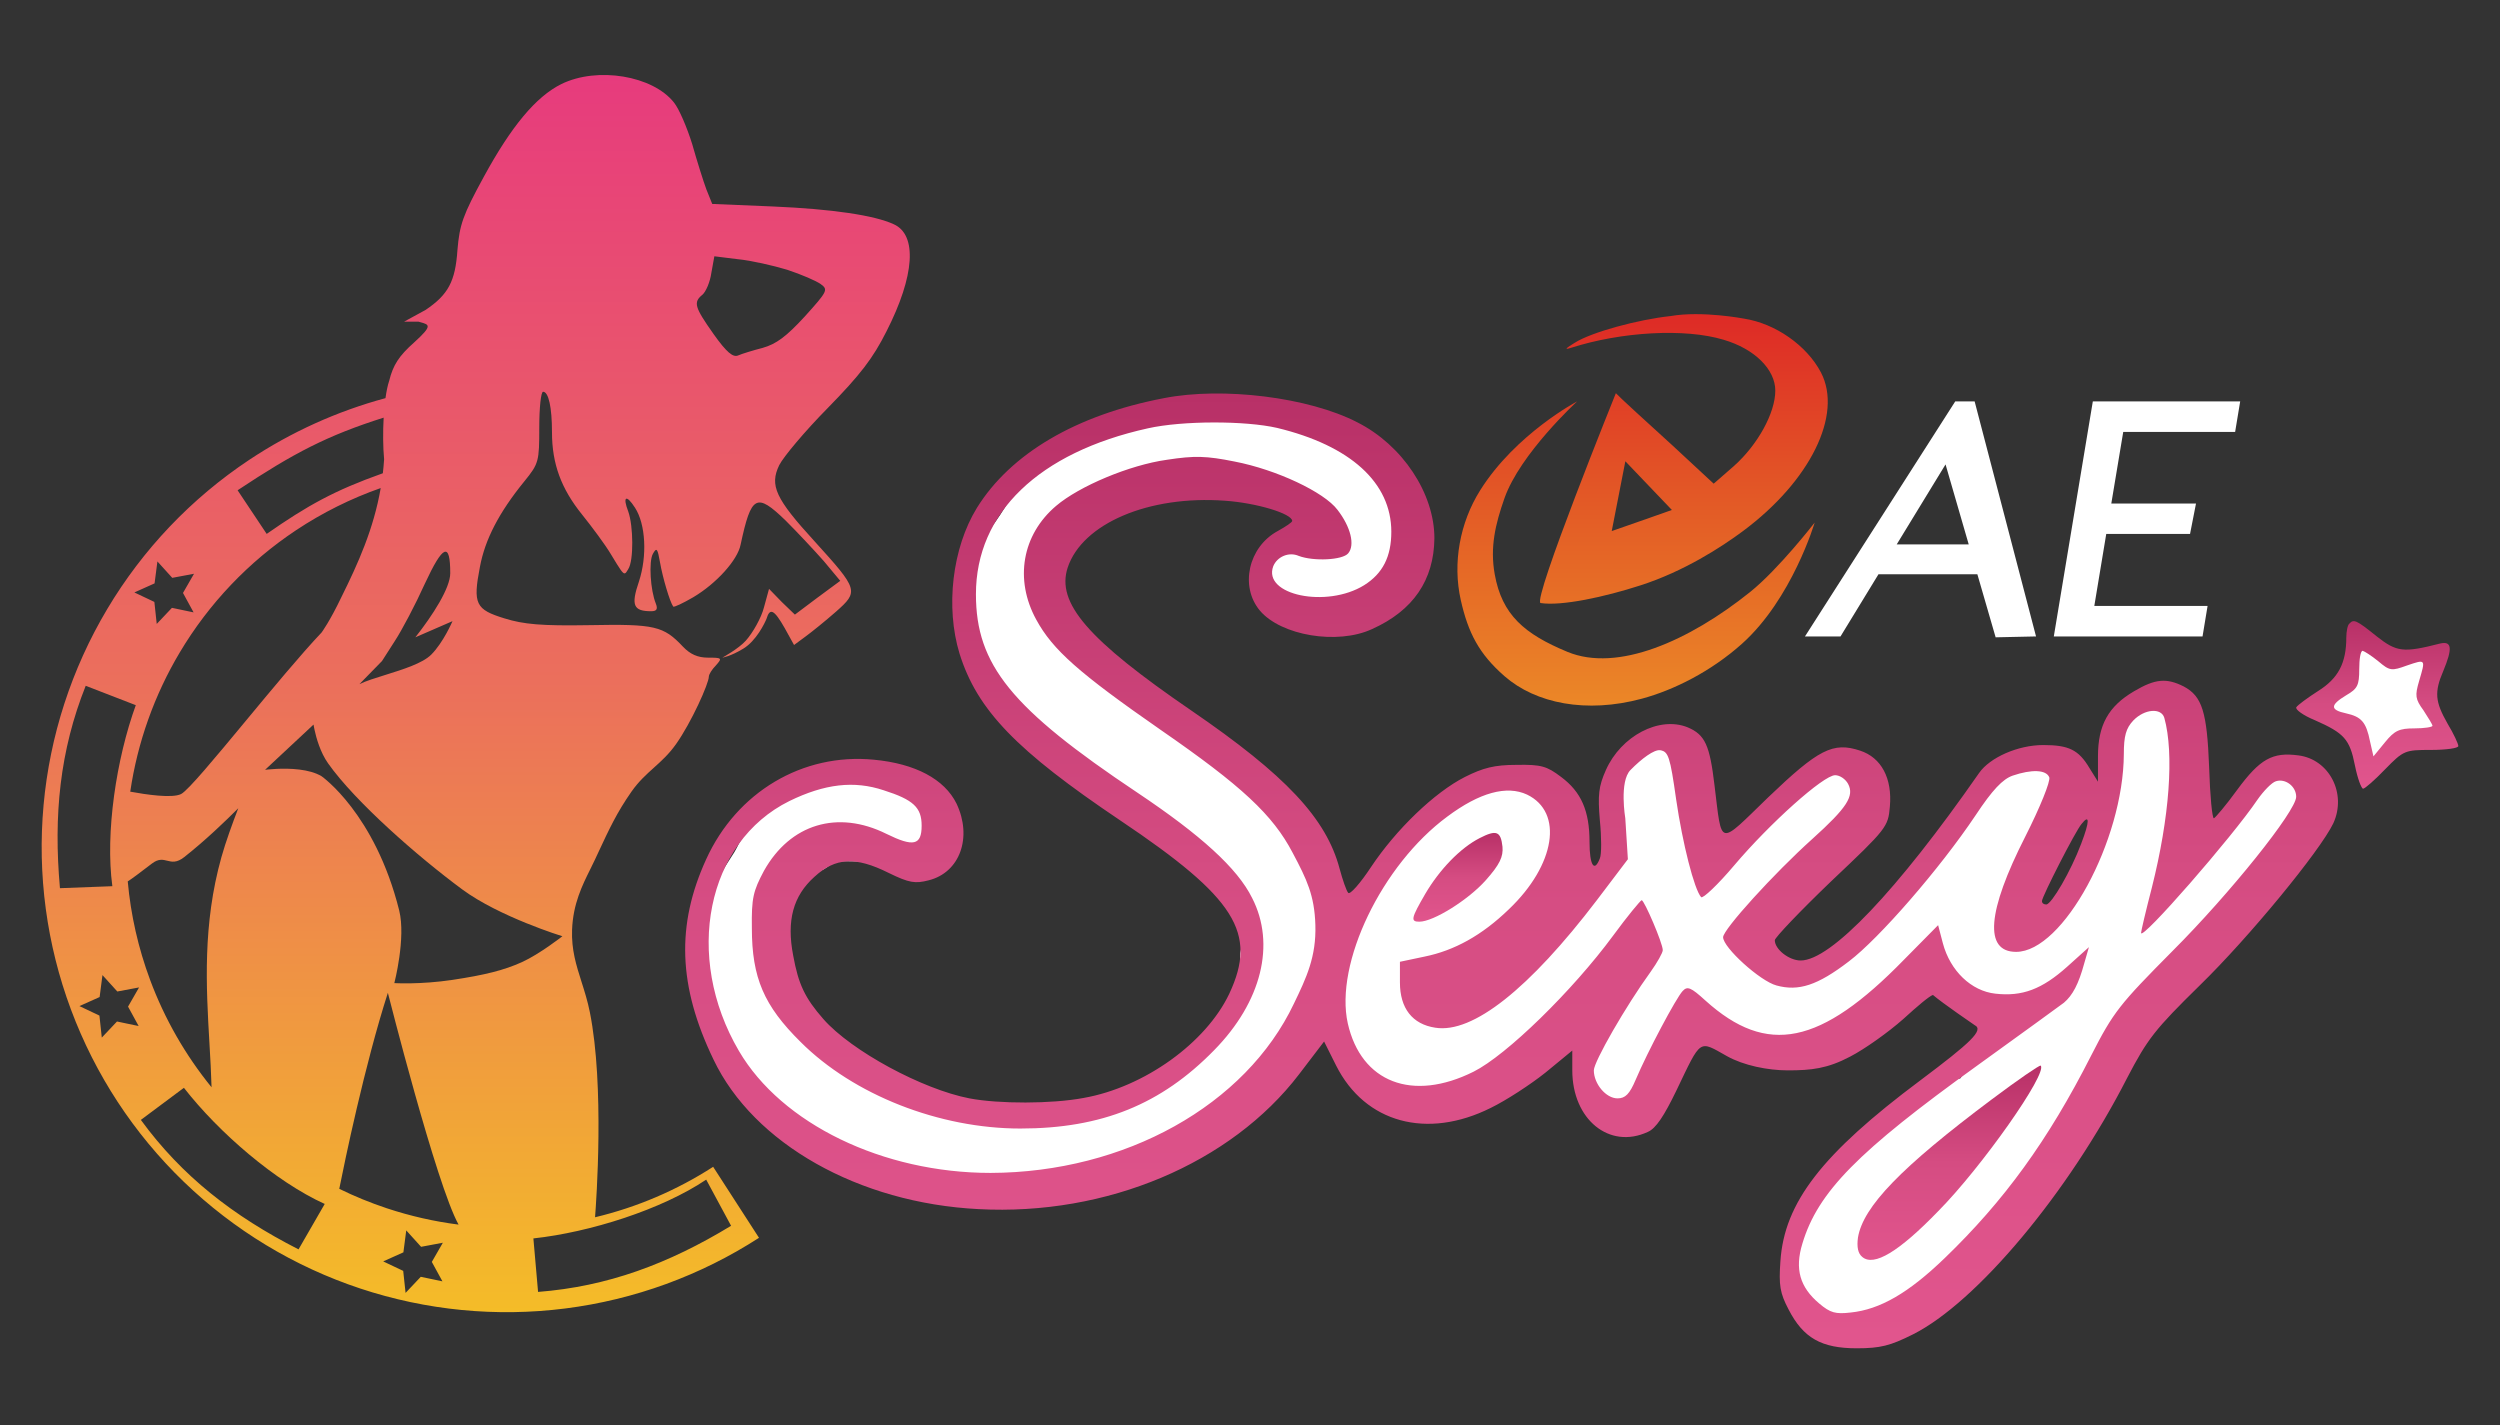 <svg width="300" height="171" viewBox="0 0 300 171" fill="none" xmlns="http://www.w3.org/2000/svg">
<rect x="0" y="0" width="300" height="171" fill="#333333" stroke="none"/>
<path fill-rule="evenodd" clip-rule="evenodd" d="M132.323 59.537C132.734 59.197 133.238 58.78 133.688 58.375C133.723 58.366 133.762 58.356 133.803 58.346C134.325 58.222 135.082 58.093 136.007 57.977C137.849 57.746 140.004 57.61 141.555 57.61H141.571H141.587H141.603H141.618H141.634H141.65H141.666H141.682H141.697H141.713H141.729H141.745H141.761H141.776H141.792H141.808H141.824H141.84H141.855H141.871H141.887H141.903H141.918H141.934H141.95H141.966H141.982H141.997H142.013H142.029H142.045H142.061H142.076H142.092H142.108H142.124H142.14H142.155H142.171H142.187H142.203H142.219H142.234H142.25H142.266H142.282H142.298H142.313H142.329H142.345H142.361H142.377H142.392H142.408H142.424H142.44H142.455H142.471H142.487H142.503H142.519H142.534H142.55H142.566H142.582H142.598H142.613H142.629H142.645H142.661H142.677H142.692H142.708H142.724H142.74H142.756H142.771H142.787H142.803H142.819H142.835H142.85H142.866H142.882H142.898H142.914H142.929H142.945H142.961H142.977H142.992H143.008H143.024H143.04H143.056H143.071H143.087H143.103H143.119H143.135H143.15H143.166H143.182H143.198H143.214H143.229H143.245H143.261H143.277H143.293H143.308H143.324H143.34H143.356H143.372H143.387H143.403H143.419H143.435H143.451H143.466H143.482H143.498H143.514H143.529H143.545H143.561H143.577H143.593H143.608H143.624H143.64H143.656H143.672H143.687H143.703H143.719H143.735H143.751H143.766H143.782H143.798H143.814H143.83H143.845H143.861H143.877H143.893H143.909H143.924H143.94H143.956H143.972H143.988H144.003H144.019H144.035H144.051H144.066H144.082H144.098H144.114H144.13H144.145H144.161H144.177H144.193H144.209H144.224H144.24H144.256H144.272H144.288H144.303H144.319H144.335H144.351H144.367H144.382H144.398H144.414H144.43H144.446H144.461H144.477H144.493H144.509H144.525H144.54H144.556H144.572H144.588H144.603H144.619H144.635H144.651H144.667H144.682H144.698H144.714H144.73H144.746H144.761H144.777H144.793H144.809H144.825H144.84H144.856H144.872H144.888H144.904H144.919H144.935H144.951H144.967H144.983H144.998H145.014H145.03H145.046H145.061H145.077H145.093H145.109H145.125H145.14H145.156H145.172H145.188H145.204H145.219H145.235H145.251H145.267H145.283H145.298H145.314H145.33H145.346H145.362H145.377H145.393H145.409H145.425H145.441H145.456H145.472H145.488H145.504H145.52H145.535H145.551H145.567H145.583H145.598H145.614H145.63H145.646H145.662H145.677H145.693H145.709H145.725H145.741H145.756H145.772H145.788H145.804H145.82H145.835H145.851H145.867H145.883H145.899H145.914H145.93H145.946H145.962H145.978H145.993H146.009H146.025H146.041H146.057H146.072H146.088H146.104H146.12H146.135H146.151H146.167H146.183H146.199H146.214H146.23H146.246H146.262H146.278H146.293H146.309H146.325H146.341H146.357H146.372H146.388H146.404H146.42H146.436H146.451H146.467H146.483H146.499H146.515H146.53H146.546H146.562H146.578H146.594H146.609H146.625H146.641H146.657H146.672H146.688H146.704H146.72H146.736H146.751H146.767H146.783H146.799H146.815H146.83H146.846H146.862H146.878H146.894H146.909H146.925H146.941H146.957H146.973H146.988H147.004H147.02H147.036H147.052H147.067H147.083H147.099H147.115H147.131H147.146H147.162H147.178H147.194H147.209H147.225H147.241H147.257H147.273H147.288H147.304H147.32H147.336H147.352H147.367H147.383H147.399H147.415H147.431H147.446H147.462H147.478H147.494H147.51H147.525H147.541H147.557H147.573H147.589H147.604H147.62H147.636H147.652H147.667H147.683H147.699H147.715H147.731H147.746H147.762H147.778H147.794H147.81H147.825H147.841H147.857H147.873H147.889H147.904H147.92H147.936H147.952H147.968H147.983H147.999H148.015H148.031H148.047H148.062H148.078H148.094H148.11H148.126H148.141H148.157H148.173H148.189H148.204H148.22H148.236H148.252H148.268H148.283H148.299H148.315H148.331H148.347H148.362H148.378H148.394H148.41H148.426H148.441H148.457H148.473H148.489H148.505H148.52H148.536H148.552H148.568H148.584H148.599H148.615H148.631H148.647H148.663H148.678H148.694H148.71H148.726H148.741H148.757H148.773H148.789H148.805H148.82H148.836H148.852H148.868H148.884H148.899H148.915H148.931H148.947H148.963H148.978H148.994H149.01H149.026H149.042H149.057H149.073H149.089H149.105H149.121H149.136H149.152H149.168H149.184H149.2H149.215H149.231H149.247H149.263H149.278H149.294H149.31H149.326H149.342H149.357H149.373H149.389H149.405H149.421H149.436H149.452H149.468H149.484H149.5H149.515H149.531H149.547H149.563H149.579H149.594H149.61H149.626H149.642C149.855 57.61 150.17 57.661 150.779 57.881C151.051 57.979 151.319 58.087 151.662 58.224L151.829 58.291C152.224 58.45 152.71 58.642 153.228 58.815C153.813 59.01 154.421 59.181 154.939 59.327L155.02 59.35C155.588 59.511 156.071 59.648 156.528 59.802C157.473 60.119 157.947 60.391 158.193 60.611C158.716 61.081 159.274 61.54 159.752 61.934C159.895 62.051 160.031 62.163 160.156 62.268C160.671 62.696 161.098 63.067 161.477 63.443C161.482 63.495 161.488 63.562 161.493 63.649C161.503 63.844 161.505 64.067 161.505 64.389C161.505 64.395 161.505 64.401 161.505 64.406C161.431 64.464 161.297 64.552 161.075 64.665C160.788 64.811 160.429 64.96 159.959 65.135C159.742 65.215 159.555 65.286 159.384 65.352C159.047 65.481 158.771 65.586 158.445 65.691C158.284 65.743 158.154 65.78 158.051 65.805C156.92 64.995 155.388 64.823 154.057 65.489C152.141 66.446 151.365 68.776 152.323 70.692C153.231 72.509 154.882 73.147 155.787 73.373C156.684 73.597 157.546 73.597 157.907 73.597H157.923C159.068 73.597 160.136 73.296 160.829 73.072C161.36 72.9 161.948 72.676 162.347 72.524C162.469 72.477 162.573 72.437 162.653 72.408C163.747 72.003 165.373 71.352 166.715 70.156C168.25 68.788 169.261 66.854 169.261 64.389C169.261 64.338 169.262 64.283 169.262 64.223C169.268 63.047 169.282 60.363 167.229 58.231C166.505 57.479 165.763 56.843 165.117 56.305C164.93 56.15 164.756 56.007 164.591 55.87L164.588 55.868C164.143 55.501 163.762 55.188 163.371 54.837C161.948 53.561 160.283 52.88 158.994 52.448C158.334 52.227 157.676 52.041 157.127 51.886C156.544 51.721 156.091 51.593 155.681 51.457C155.4 51.363 155.1 51.246 154.713 51.091L154.566 51.032C154.232 50.898 153.825 50.735 153.415 50.586C152.45 50.238 151.158 49.853 149.642 49.853H149.626H149.61H149.594H149.579H149.563H149.547H149.531H149.515H149.5H149.484H149.468H149.452H149.436H149.421H149.405H149.389H149.373H149.357H149.342H149.326H149.31H149.294H149.278H149.263H149.247H149.231H149.215H149.2H149.184H149.168H149.152H149.136H149.121H149.105H149.089H149.073H149.057H149.042H149.026H149.01H148.994H148.978H148.963H148.947H148.931H148.915H148.899H148.884H148.868H148.852H148.836H148.82H148.805H148.789H148.773H148.757H148.741H148.726H148.71H148.694H148.678H148.663H148.647H148.631H148.615H148.599H148.584H148.568H148.552H148.536H148.52H148.505H148.489H148.473H148.457H148.441H148.426H148.41H148.394H148.378H148.362H148.347H148.331H148.315H148.299H148.283H148.268H148.252H148.236H148.22H148.204H148.189H148.173H148.157H148.141H148.126H148.11H148.094H148.078H148.062H148.047H148.031H148.015H147.999H147.983H147.968H147.952H147.936H147.92H147.904H147.889H147.873H147.857H147.841H147.825H147.81H147.794H147.778H147.762H147.746H147.731H147.715H147.699H147.683H147.667H147.652H147.636H147.62H147.604H147.589H147.573H147.557H147.541H147.525H147.51H147.494H147.478H147.462H147.446H147.431H147.415H147.399H147.383H147.367H147.352H147.336H147.32H147.304H147.288H147.273H147.257H147.241H147.225H147.209H147.194H147.178H147.162H147.146H147.131H147.115H147.099H147.083H147.067H147.052H147.036H147.02H147.004H146.988H146.973H146.957H146.941H146.925H146.909H146.894H146.878H146.862H146.846H146.83H146.815H146.799H146.783H146.767H146.751H146.736H146.72H146.704H146.688H146.672H146.657H146.641H146.625H146.609H146.594H146.578H146.562H146.546H146.53H146.515H146.499H146.483H146.467H146.451H146.436H146.42H146.404H146.388H146.372H146.357H146.341H146.325H146.309H146.293H146.278H146.262H146.246H146.23H146.214H146.199H146.183H146.167H146.151H146.135H146.12H146.104H146.088H146.072H146.057H146.041H146.025H146.009H145.993H145.978H145.962H145.946H145.93H145.914H145.899H145.883H145.867H145.851H145.835H145.82H145.804H145.788H145.772H145.756H145.741H145.725H145.709H145.693H145.677H145.662H145.646H145.63H145.614H145.598H145.583H145.567H145.551H145.535H145.52H145.504H145.488H145.472H145.456H145.441H145.425H145.409H145.393H145.377H145.362H145.346H145.33H145.314H145.298H145.283H145.267H145.251H145.235H145.219H145.204H145.188H145.172H145.156H145.14H145.125H145.109H145.093H145.077H145.061H145.046H145.03H145.014H144.998H144.983H144.967H144.951H144.935H144.919H144.904H144.888H144.872H144.856H144.84H144.825H144.809H144.793H144.777H144.761H144.746H144.73H144.714H144.698H144.682H144.667H144.651H144.635H144.619H144.603H144.588H144.572H144.556H144.54H144.525H144.509H144.493H144.477H144.461H144.446H144.43H144.414H144.398H144.382H144.367H144.351H144.335H144.319H144.303H144.288H144.272H144.256H144.24H144.224H144.209H144.193H144.177H144.161H144.145H144.13H144.114H144.098H144.082H144.066H144.051H144.035H144.019H144.003H143.988H143.972H143.956H143.94H143.924H143.909H143.893H143.877H143.861H143.845H143.83H143.814H143.798H143.782H143.766H143.751H143.735H143.719H143.703H143.687H143.672H143.656H143.64H143.624H143.608H143.593H143.577H143.561H143.545H143.529H143.514H143.498H143.482H143.466H143.451H143.435H143.419H143.403H143.387H143.372H143.356H143.34H143.324H143.308H143.293H143.277H143.261H143.245H143.229H143.214H143.198H143.182H143.166H143.15H143.135H143.119H143.103H143.087H143.071H143.056H143.04H143.024H143.008H142.992H142.977H142.961H142.945H142.929H142.914H142.898H142.882H142.866H142.85H142.835H142.819H142.803H142.787H142.771H142.756H142.74H142.724H142.708H142.692H142.677H142.661H142.645H142.629H142.613H142.598H142.582H142.566H142.55H142.534H142.519H142.503H142.487H142.471H142.455H142.44H142.424H142.408H142.392H142.377H142.361H142.345H142.329H142.313H142.298H142.282H142.266H142.25H142.234H142.219H142.203H142.187H142.171H142.155H142.14H142.124H142.108H142.092H142.076H142.061H142.045H142.029H142.013H141.997H141.982H141.966H141.95H141.934H141.918H141.903H141.887H141.871H141.855H141.84H141.824H141.808H141.792H141.776H141.761H141.745H141.729H141.713H141.697H141.682H141.666H141.65H141.634H141.618H141.603H141.587H141.571H141.555C139.653 49.853 137.174 50.014 135.041 50.281C133.978 50.415 132.913 50.586 132.008 50.801C131.56 50.907 131.069 51.044 130.602 51.224C130.252 51.359 129.432 51.692 128.731 52.394C128.485 52.64 128.002 53.045 127.287 53.637L127.199 53.71C126.616 54.193 125.843 54.832 125.305 55.371C125.071 55.605 124.847 55.805 124.544 56.076C124.437 56.173 124.319 56.278 124.188 56.397C123.737 56.804 123.167 57.335 122.616 57.985C121.861 58.878 121.268 59.8 120.799 60.547C120.713 60.685 120.631 60.817 120.553 60.942L120.552 60.943C120.172 61.552 119.878 62.024 119.54 62.485C119.518 62.514 119.496 62.544 119.474 62.575L119.43 62.635C118.447 63.97 116.742 66.286 116.742 69.49V69.496V69.502V69.507V69.513V69.519V69.525V69.531V69.537V69.542V69.548V69.554V69.56V69.566V69.571V69.577V69.583V69.589V69.594V69.6V69.606V69.612V69.618V69.623V69.629V69.635V69.641V69.647V69.652V69.658V69.664V69.67V69.676V69.681V69.687V69.693V69.699V69.705V69.71V69.716V69.722V69.728V69.734V69.739V69.745V69.751V69.757V69.763V69.768V69.774V69.78V69.786V69.792V69.797V69.803V69.809V69.815V69.821V69.826V69.832V69.838V69.844V69.85V69.855V69.861V69.867V69.873V69.879V69.884V69.89V69.896V69.902V69.908V69.913V69.919V69.925V69.931V69.937V69.942V69.948V69.954V69.96V69.966V69.971V69.977V69.983V69.989V69.995V70V70.006V70.012V70.018V70.024V70.029V70.035V70.041V70.047V70.053V70.058V70.064V70.07V70.076V70.082V70.087V70.093V70.099V70.105V70.111V70.116V70.122V70.128V70.134V70.139V70.145V70.151V70.157V70.163V70.168V70.174V70.18V70.186V70.192V70.198V70.203V70.209V70.215V70.221V70.227V70.232V70.238V70.244V70.25V70.255V70.261V70.267V70.273V70.279V70.284V70.29V70.296V70.302V70.308V70.314V70.319V70.325V70.331V70.337V70.343V70.348V70.354V70.36V70.366V70.371V70.377V70.383V70.389V70.395V70.4V70.406V70.412V70.418V70.424V70.43V70.435V70.441V70.447V70.453V70.459V70.464V70.47V70.476V70.482V70.487V70.493V70.499V70.505V70.511V70.516V70.522V70.528V70.534V70.54V70.546V70.551V70.557V70.563V70.569V70.575V70.58V70.586V70.592V70.598V70.603V70.609V70.615V70.621V70.627V70.632V70.638V70.644V70.65V70.656V70.661V70.667V70.673V70.679V70.685V70.69V70.696V70.702V70.708V70.714V70.719V70.725V70.731V70.737V70.743V70.748V70.754V70.76V70.766V70.772V70.777V70.783V70.789V70.795V70.801V70.806V70.812V70.818V70.824V70.83V70.835V70.841V70.847V70.853V70.859V70.864V70.87V70.876V70.882V70.888V70.893V70.899V70.905V70.911V70.917V70.922V70.928V70.934V70.94V70.946V70.951V70.957V70.963V70.969V70.975V70.98V70.986V70.992V70.998V71.004V71.009V71.015V71.021V71.027V71.033V71.038V71.044V71.05V71.056V71.062V71.067V71.073V71.079V71.085V71.091V71.096V71.102V71.108V71.114V71.12V71.125V71.131V71.137V71.143V71.148V71.154V71.16V71.166V71.172V71.177V71.183V71.189V71.195V71.201V71.207V71.212V71.218V71.224V71.23V71.236V71.241V71.247V71.253V71.259V71.264V71.27V71.276V71.282V71.288V71.293V71.299V71.305V71.311V71.317V71.323V71.328V71.334V71.34V71.346V71.352V71.357V71.363V71.369V71.375V71.38V71.386V71.392V71.398V71.404V71.409V71.415V71.421V71.427V71.433V71.439V71.444V71.45V71.456V71.462V71.468V71.473V71.479V71.485V71.491V71.496V71.502V71.508V71.514V71.52V71.525V71.531V71.537V71.543V71.549V71.555V71.56V71.566V71.572V71.578V71.584V71.589V71.595V71.601V71.607V71.612V71.618V71.624V71.63V71.636V71.641V71.647V71.653V71.659V71.665V71.67V71.676V71.682V71.688V71.694V71.699V71.705V71.711V71.717V71.723V71.728V71.734V71.74V71.746V71.752V71.757V71.763V71.769V71.775V71.781V71.786V71.792V71.798V71.804V71.81V71.815V71.821V71.827V71.833V71.839V71.844V71.85V71.856V71.862V71.868V71.873V71.879V71.885V71.891V71.897V71.902V71.908V71.914V71.92V71.926V71.931V71.937V71.943V71.949V71.955V71.96V71.966V71.972V71.978V71.984V71.989V71.995V72.001V72.007V72.013V72.018V72.024V72.03V72.036V72.042V72.047V72.053V72.059V72.065V72.071V72.076V72.082V72.088V72.094V72.1V72.105V72.111V72.117V72.123V72.129V72.134V72.14V72.146V72.152V72.157V72.163V72.169V72.175V72.181V72.186V72.192V72.198V72.204V72.21V72.216V72.221V72.227V72.233V72.239V72.245V72.25V72.256V72.262V72.268V72.273V72.279V72.285V72.291V72.297V72.302V72.308V72.314V72.32V72.326V72.332V72.337V72.343V72.349V72.355V72.361V72.366V72.372V72.378V72.384V72.389V72.395V72.401V72.407V72.413V72.418V72.424V72.43V72.436V72.442V72.448V72.453V72.459C116.742 72.866 116.805 73.258 116.921 73.626C116.189 74.584 115.811 75.813 115.954 77.105C116.035 77.832 116.257 78.386 116.377 78.658C116.515 78.969 116.66 79.222 116.765 79.394C116.974 79.734 117.193 80.024 117.337 80.207C117.492 80.406 117.643 80.587 117.744 80.707C117.778 80.747 117.798 80.771 117.816 80.792L117.86 80.844L117.872 80.858C117.891 80.881 117.901 80.893 117.904 80.897L117.905 80.898C118.806 82.023 119.928 82.891 120.689 83.427C121.273 83.838 121.816 84.348 122.699 85.176L122.755 85.229C123.574 85.998 124.71 87.061 126.102 87.956C126.461 88.186 126.89 88.615 127.796 89.676C127.855 89.744 127.916 89.817 127.981 89.893C128.726 90.77 129.886 92.136 131.33 93.19C132.784 94.251 134.425 94.819 135.334 95.134C135.411 95.161 135.482 95.185 135.548 95.208C136.072 95.393 136.386 95.51 136.64 95.627C136.873 95.735 136.941 95.793 136.938 95.79C137.777 96.489 138.635 97.05 139.344 97.493C139.677 97.7 139.947 97.864 140.19 98.012L140.191 98.013C140.549 98.231 140.848 98.412 141.201 98.644C142.238 99.323 142.557 99.706 142.716 100.016C143.484 101.512 144.466 102.745 145.219 103.659C145.407 103.887 145.58 104.093 145.738 104.284L145.74 104.287C146.299 104.958 146.697 105.435 147.06 105.97C147.147 106.099 147.294 106.383 147.5 107.062C147.594 107.371 147.68 107.687 147.789 108.09L147.82 108.205C147.935 108.631 148.078 109.156 148.249 109.689C148.366 110.052 148.495 110.39 148.583 110.62L148.619 110.714C148.699 110.923 148.748 111.049 148.792 111.176C148.798 111.192 148.803 111.207 148.807 111.22C148.809 111.226 148.811 111.232 148.813 111.238L148.816 111.248C148.84 111.965 148.955 112.587 149.029 112.961C149.05 113.068 149.075 113.188 149.097 113.296C148.593 114.699 148.762 116.275 149.568 117.541C149.411 117.963 149.325 118.42 149.325 118.897C149.325 119.016 149.323 119.106 149.321 119.174C149.314 119.184 149.306 119.194 149.297 119.204L149.282 119.224C148.486 120.201 147.725 121.425 147.163 122.328C146.953 122.665 146.772 122.957 146.626 123.175C146.12 123.934 145.587 124.496 144.665 125.37C144.15 125.858 143.665 126.425 143.346 126.799C143.29 126.864 143.239 126.924 143.194 126.976C142.81 127.42 142.625 127.602 142.498 127.699C140.841 128.974 139.121 129.773 136.987 130.764L136.986 130.764C136.082 131.184 135.105 131.638 134.027 132.177C132.543 132.919 131.042 133.416 129.183 134.033C128.97 134.104 128.752 134.176 128.529 134.25C128.265 134.338 128.017 134.452 127.786 134.588C126.903 133.66 125.656 133.082 124.274 133.082C124.074 133.082 123.878 133.082 123.686 133.082C120.929 133.084 119.041 133.086 117.359 132.569C115.073 131.865 112.748 131.219 110.498 130.594C110.006 130.457 109.525 130.351 109.146 130.268L109.018 130.241L108.906 130.216C108.61 130.152 108.377 130.102 108.141 130.045C107.629 129.92 107.447 129.839 107.42 129.826C107.417 129.825 107.416 129.825 107.416 129.825L107.417 129.825C106.19 129.081 104.843 128.659 104.105 128.428L104.101 128.427C104.032 128.405 103.969 128.385 103.911 128.367C103.484 128.231 103.222 128.142 103.009 128.054C102.814 127.974 102.748 127.929 102.748 127.929L102.671 127.876C101.904 127.345 100.818 126.593 99.584 125.935L99.584 125.916L99.584 125.901C99.584 123.935 98.413 122.242 96.731 121.482C96.61 121.139 96.453 120.736 96.258 120.324C96.009 119.797 95.831 119.444 95.674 119.133C95.487 118.762 95.33 118.451 95.117 117.973C94.81 117.288 94.701 116.898 94.671 116.689C94.49 115.419 94.413 114.154 94.407 112.739C94.416 112.697 94.429 112.636 94.447 112.551L94.454 112.521L94.46 112.492C94.533 112.166 94.712 111.363 94.712 110.447C94.712 110.417 94.713 110.39 94.725 110.334C94.741 110.26 94.775 110.126 94.868 109.859C94.934 109.667 94.537 109.218 95 108.5L93.992 107.5C93.992 107.5 96.046 106.458 96.5 105.5C96.526 105.445 97.123 105.37 97.5 105C97.859 104.648 98.526 104.532 99.007 104.211C99.262 104.042 99.492 103.875 99.641 103.767L99.674 103.743C99.775 103.67 99.839 103.625 99.884 103.593C100.646 103.395 100.999 103.342 101.368 103.342C102.674 103.342 103.975 103.409 105.423 103.495C105.471 103.497 105.534 103.503 105.606 103.512C105.62 103.514 105.633 103.516 105.646 103.518C105.811 103.635 106.096 103.832 106.441 104.019C106.769 104.197 107.513 104.572 108.513 104.683C111.174 104.979 113.571 103.061 113.866 100.4C114.106 98.247 112.895 96.266 111.014 95.433C110.991 95.415 110.966 95.397 110.941 95.38C110.855 95.318 110.732 95.232 110.59 95.14C110.451 95.051 110.248 94.926 109.998 94.802C108.542 94.074 106.897 93.87 105.992 93.816C104.533 93.731 102.983 93.647 101.368 93.647C99.677 93.647 98.313 93.978 97.226 94.268C96.145 94.556 95.322 94.995 94.686 95.406C94.408 95.587 94.159 95.767 94.003 95.88L93.992 95.888C93.811 96.019 93.721 96.084 93.629 96.145C92.1 97.164 89.688 99.05 88.41 101.749C88.26 102.064 88.065 102.366 87.664 102.986L87.66 102.992L87.657 102.996C87.581 103.114 87.498 103.242 87.406 103.385C86.93 104.123 86.189 105.292 85.706 106.687C85.382 107.625 85.042 108.807 85.018 110.281C85.01 110.322 84.996 110.386 84.977 110.477C84.973 110.494 84.968 110.514 84.963 110.537C84.891 110.86 84.712 111.664 84.712 112.578C84.712 114.404 84.806 116.188 85.074 118.06C85.291 119.58 85.817 120.926 86.267 121.932C86.514 122.486 86.907 123.279 87.192 123.855L87.194 123.857C87.327 124.126 87.436 124.347 87.496 124.474C87.541 124.569 87.593 124.707 87.734 125.146C87.742 125.168 87.749 125.192 87.757 125.218L87.758 125.219L87.758 125.221C87.87 125.57 88.099 126.287 88.445 126.972C88.494 127.068 88.547 127.168 88.605 127.27C88.548 127.567 88.519 127.872 88.519 128.185C88.519 130.462 90.088 132.372 92.205 132.892C92.299 132.968 92.41 133.057 92.532 133.148C92.941 133.455 93.568 133.878 94.4 134.198C95.099 134.467 95.963 135.023 97.23 135.901C98.603 136.851 100.085 137.323 100.903 137.584L100.967 137.604C102.011 137.937 102.244 138.027 102.388 138.114C103.658 138.885 104.97 139.252 105.852 139.466C106.479 139.618 106.814 139.687 107.078 139.74C107.349 139.796 107.544 139.836 107.903 139.935C110.174 140.566 112.371 141.177 114.508 141.835C117.681 142.811 121.062 142.793 123.503 142.78H123.505H123.506H123.508C123.775 142.778 124.031 142.777 124.274 142.777C125.656 142.777 126.903 142.198 127.786 141.27C128.719 141.819 129.875 141.977 130.982 141.608C131.195 141.537 131.414 141.465 131.635 141.392C133.431 140.798 135.479 140.122 137.495 139.114C138.12 138.802 138.822 138.476 139.572 138.128C141.96 137.021 144.833 135.689 147.227 133.847C148.029 133.23 148.655 132.519 149.062 132.048C149.158 131.937 149.243 131.838 149.32 131.749C149.633 131.384 149.805 131.184 150 131C151.041 130.014 152.083 128.973 153.08 127.477C153.533 126.797 153.847 126.285 154.113 125.852C154.511 125.202 154.803 124.726 155.297 124.12C155.864 123.423 156.415 122.599 156.746 121.533C157.058 120.529 157.081 119.588 157.081 118.897C157.081 118.73 157.07 118.565 157.05 118.404C157.151 118.304 157.25 118.199 157.344 118.089C159.269 115.837 158.93 113.245 158.779 112.304C158.721 111.946 158.615 111.441 158.565 111.202L158.553 111.143C158.547 111.115 158.543 111.094 158.54 111.082C158.521 110.987 158.511 110.927 158.507 110.896C158.49 109.645 158.159 108.595 157.947 107.987C157.849 107.705 157.742 107.425 157.667 107.23L157.637 107.152C157.549 106.922 157.506 106.806 157.479 106.722C157.385 106.429 157.295 106.103 157.178 105.671L157.144 105.546L157.144 105.545C157.041 105.166 156.916 104.702 156.776 104.241C156.464 103.217 155.979 101.848 155.082 100.527C154.422 99.553 153.636 98.612 153.046 97.907L153.044 97.904C152.919 97.756 152.804 97.618 152.7 97.492C152.006 96.649 151.6 96.093 151.34 95.587C150.03 93.035 148.022 91.522 146.515 90.535C145.764 90.043 145.215 89.712 144.768 89.443C144.116 89.051 143.68 88.788 143.144 88.342C141.601 87.056 139.833 86.437 138.862 86.097L138.761 86.061C137.537 85.632 137.237 85.499 137.045 85.359C136.589 85.026 136.139 84.515 135.167 83.378L135.117 83.319C134.318 82.384 133.045 80.894 131.345 79.8C130.79 79.444 130.239 78.957 129.39 78.16C129.328 78.102 129.263 78.041 129.196 77.977C128.455 77.279 127.437 76.32 126.269 75.498C126.057 75.349 125.865 75.201 125.709 75.065C125.632 74.999 125.573 74.943 125.53 74.899C125.491 74.859 125.473 74.838 125.471 74.836C125.404 74.752 125.337 74.672 125.294 74.62C125.272 74.595 125.236 74.552 125.205 74.516L125.159 74.461C125.141 74.44 125.125 74.42 125.109 74.401C124.917 74.017 124.676 73.664 124.395 73.349C124.463 73.063 124.498 72.765 124.498 72.459V72.453V72.448V72.442V72.436V72.43V72.424V72.418V72.413V72.407V72.401V72.395V72.389V72.384V72.378V72.372V72.366V72.361V72.355V72.349V72.343V72.337V72.332V72.326V72.32V72.314V72.308V72.302V72.297V72.291V72.285V72.279V72.273V72.268V72.262V72.256V72.25V72.245V72.239V72.233V72.227V72.221V72.216V72.21V72.204V72.198V72.192V72.186V72.181V72.175V72.169V72.163V72.157V72.152V72.146V72.14V72.134V72.129V72.123V72.117V72.111V72.105V72.1V72.094V72.088V72.082V72.076V72.071V72.065V72.059V72.053V72.047V72.042V72.036V72.03V72.024V72.018V72.013V72.007V72.001V71.995V71.989V71.984V71.978V71.972V71.966V71.96V71.955V71.949V71.943V71.937V71.931V71.926V71.92V71.914V71.908V71.902V71.897V71.891V71.885V71.879V71.873V71.868V71.862V71.856V71.85V71.844V71.839V71.833V71.827V71.821V71.815V71.81V71.804V71.798V71.792V71.786V71.781V71.775V71.769V71.763V71.757V71.752V71.746V71.74V71.734V71.728V71.723V71.717V71.711V71.705V71.699V71.694V71.688V71.682V71.676V71.67V71.665V71.659V71.653V71.647V71.641V71.636V71.63V71.624V71.618V71.612V71.607V71.601V71.595V71.589V71.584V71.578V71.572V71.566V71.56V71.555V71.549V71.543V71.537V71.531V71.525V71.52V71.514V71.508V71.502V71.496V71.491V71.485V71.479V71.473V71.468V71.462V71.456V71.45V71.444V71.439V71.433V71.427V71.421V71.415V71.409V71.404V71.398V71.392V71.386V71.38V71.375V71.369V71.363V71.357V71.352V71.346V71.34V71.334V71.328V71.323V71.317V71.311V71.305V71.299V71.293V71.288V71.282V71.276V71.27V71.264V71.259V71.253V71.247V71.241V71.236V71.23V71.224V71.218V71.212V71.207V71.201V71.195V71.189V71.183V71.177V71.172V71.166V71.16V71.154V71.148V71.143V71.137V71.131V71.125V71.12V71.114V71.108V71.102V71.096V71.091V71.085V71.079V71.073V71.067V71.062V71.056V71.05V71.044V71.038V71.033V71.027V71.021V71.015V71.009V71.004V70.998V70.992V70.986V70.98V70.975V70.969V70.963V70.957V70.951V70.946V70.94V70.934V70.928V70.922V70.917V70.911V70.905V70.899V70.893V70.888V70.882V70.876V70.87V70.864V70.859V70.853V70.847V70.841V70.835V70.83V70.824V70.818V70.812V70.806V70.801V70.795V70.789V70.783V70.777V70.772V70.766V70.76V70.754V70.748V70.743V70.737V70.731V70.725V70.719V70.714V70.708V70.702V70.696V70.69V70.685V70.679V70.673V70.667V70.661V70.656V70.65V70.644V70.638V70.632V70.627V70.621V70.615V70.609V70.603V70.598V70.592V70.586V70.58V70.575V70.569V70.563V70.557V70.551V70.546V70.54V70.534V70.528V70.522V70.516V70.511V70.505V70.499V70.493V70.487V70.482V70.476V70.47V70.464V70.459V70.453V70.447V70.441V70.435V70.43V70.424V70.418V70.412V70.406V70.4V70.395V70.389V70.383V70.377V70.371V70.366V70.36V70.354V70.348V70.343V70.337V70.331V70.325V70.319V70.314V70.308V70.302V70.296V70.29V70.284V70.279V70.273V70.267V70.261V70.255V70.25V70.244V70.238V70.232V70.227V70.221V70.215V70.209V70.203V70.198V70.192V70.186V70.18V70.174V70.168V70.163V70.157V70.151V70.145V70.139V70.134V70.128V70.122V70.116V70.111V70.105V70.099V70.093V70.087V70.082V70.076V70.07V70.064V70.058V70.053V70.047V70.041V70.035V70.029V70.024V70.018V70.012V70.006V70V69.995V69.989V69.983V69.977V69.971V69.966V69.96V69.954V69.948V69.942V69.937V69.931V69.925V69.919V69.913V69.908V69.902V69.896V69.89V69.884V69.879V69.873V69.867V69.861V69.855V69.85V69.844V69.838V69.832V69.826V69.821V69.815V69.809V69.803V69.797V69.792V69.786V69.78V69.774V69.768V69.763V69.757V69.751V69.745V69.739V69.734V69.728V69.722V69.716V69.71V69.705V69.699V69.693V69.687V69.681V69.676V69.67V69.664V69.658V69.652V69.647V69.641V69.635V69.629V69.623V69.618V69.612V69.606V69.6V69.594V69.589V69.583V69.577V69.571V69.566V69.56V69.554V69.548V69.542V69.537V69.531V69.525V69.519V69.513V69.507V69.502V69.496V69.49C124.498 69.044 124.662 68.616 125.794 67.072C126.322 66.352 126.795 65.592 127.175 64.982L127.176 64.98C127.244 64.87 127.309 64.766 127.371 64.667C127.817 63.956 128.163 63.437 128.537 62.995C128.741 62.754 128.997 62.505 129.389 62.15C129.457 62.089 129.533 62.02 129.617 61.946C129.95 61.648 130.388 61.256 130.789 60.855C131.036 60.608 131.519 60.203 132.234 59.611L132.323 59.537ZM149.214 113.896C149.214 113.896 149.213 113.889 149.211 113.876C149.213 113.89 149.214 113.896 149.214 113.896ZM105.29 103.257L105.296 103.262C105.269 103.243 105.265 103.239 105.29 103.257ZM91.794 132.557C91.794 132.557 91.798 132.56 91.806 132.566L91.799 132.56C91.796 132.558 91.794 132.557 91.794 132.557Z" fill="white"/>
<path fill-rule="evenodd" clip-rule="evenodd" d="M262.138 88.75C262.138 86.608 260.402 84.872 258.26 84.872C256.118 84.872 254.382 86.608 254.382 88.75V88.755V88.76V88.764V88.769V88.774V88.779V88.783V88.788V88.793V88.798V88.802V88.807V88.812V88.817V88.822V88.826V88.831V88.836V88.841V88.845V88.85V88.855V88.859V88.864V88.869V88.874V88.879V88.883V88.888V88.893V88.898V88.902V88.907V88.912V88.917V88.921V88.926V88.931V88.936V88.94V88.945V88.95V88.955V88.96V88.964V88.969V88.974V88.978V88.983V88.988V88.993V88.998V89.002V89.007V89.012V89.016V89.021V89.026V89.031V89.036V89.04V89.045V89.05V89.055V89.059V89.064V89.069V89.074V89.078V89.083V89.088V89.093V89.097V89.102V89.107V89.112V89.117V89.121V89.126V89.131V89.135V89.14V89.145V89.15V89.154V89.159V89.164V89.169V89.174V89.178V89.183V89.188V89.193V89.197V89.202V89.207V89.212V89.216V89.221V89.226V89.231V89.235V89.24V89.245V89.25V89.254V89.259V89.264V89.269V89.273V89.278V89.283V89.288V89.293V89.297V89.302V89.307V89.311V89.316V89.321V89.326V89.331V89.335V89.34V89.345V89.35V89.354V89.359V89.364V89.369V89.373V89.378V89.383V89.388V89.392V89.397V89.402V89.407V89.412V89.416V89.421V89.426V89.43V89.435V89.44V89.445V89.45V89.454V89.459V89.464V89.469V89.473V89.478V89.483V89.488V89.492V89.497V89.502V89.507V89.511V89.516V89.521V89.526V89.53V89.535V89.54V89.545V89.549V89.554V89.559V89.564V89.569V89.573V89.578V89.583V89.588V89.592V89.597V89.602V89.606V89.611V89.616V89.621V89.626V89.63V89.635V89.64V89.645V89.649V89.654V89.659V89.664V89.668V89.673V89.678V89.683V89.687V89.692V89.697V89.702V89.707V89.711V89.716V89.721V89.725V89.73V89.735V89.74V89.745V89.749V89.754V89.759V89.764V89.768V89.773V89.778V89.783V89.787V89.792V89.797V89.802V89.806V89.811V89.816V89.821V89.825V89.83V89.835V89.84V89.844V89.849V89.854V89.859V89.864V89.868V89.873V89.878V89.882V89.887V89.892V89.897V89.901V89.906V89.911V89.916V89.921V89.925V89.93V89.935V89.94V89.944V89.949V89.954V89.959V89.963V89.968V89.973V89.978V89.982V89.987V89.992V89.997V90.001V90.006V90.011V90.016V90.02V90.025V90.03V90.035V90.04V90.044V90.049V90.054V90.059V90.063V90.068V90.073V90.078V90.082V90.087V90.092V90.097V90.101V90.106V90.111V90.116V90.12V90.125V90.13V90.135V90.139V90.144V90.149V90.154V90.159V90.163V90.168V90.173V90.177V90.182V90.187V90.192V90.197V90.201V90.206V90.211V90.216V90.22V90.225V90.23V90.235V90.239V90.244V90.249V90.254V90.258V90.263V90.268V90.273V90.277V90.282V90.287V90.292V90.296V90.301V90.306V90.311V90.316V90.32V90.325V90.33V90.335V90.339V90.344V90.349V90.353V90.358V90.363V90.368V90.373V90.377V90.382V90.387V90.392V90.396V90.401V90.406V90.411V90.415V90.42V90.425V90.43V90.434V90.439V90.444V90.449V90.454V90.458V90.463V90.468V90.472V90.477V90.482V90.487V90.492V90.496V90.501V90.506V90.511V90.515V90.52V90.525V90.53V90.534V90.539V90.544V90.549V90.553V90.558V90.563V90.568V90.572V90.577V90.582V90.587V90.591V90.596V90.601V90.606V90.611V90.615V90.62V90.625V90.629V90.634V90.639V90.644V90.648V90.653V90.658V90.663V90.668V90.672V90.677V90.682V90.687V90.691V90.696V90.701V90.706V90.71V90.715V90.72V90.725V90.729V90.734V90.739V90.744V90.749V90.753V90.758V90.763V90.767V90.772V90.777V90.782V90.787V90.791V90.796V90.801V90.806V90.81V90.815V90.82V90.825V90.829V90.834V90.839V90.844V90.848V90.853V90.858V90.863V90.867V90.872V90.877V90.882V90.886V90.891V90.896V90.901V90.906V90.91V90.915V90.92V90.924V90.929V90.934V90.939V90.944V90.948V90.953V90.958V90.963V90.967V90.972V90.977V90.982V90.986V90.991V90.996V91.001V91.005V91.01V91.015V91.02V91.024V91.029V91.034V91.039V91.043V91.048V91.053V91.058V91.062V91.067V91.072V91.077V91.082V91.086V91.091V91.096V91.101V91.105V91.11V91.115V91.12V91.124V91.129V91.134V91.139V91.143V91.148V91.153V91.158V91.162V91.167V91.172V91.177V91.181V91.186C254.382 92.131 254.249 92.862 254 94.231L253.988 94.299C253.652 96.145 253.223 97.908 252.767 99.787L252.767 99.788L252.767 99.788C252.57 100.596 252.369 101.424 252.168 102.29L252.168 102.29C252.168 102.29 252.167 102.292 252.166 102.295L252.166 102.295C252.157 102.318 252.116 102.42 252.002 102.603C251.855 102.838 251.65 103.102 251.411 103.369C250.808 104.044 250.271 104.744 249.816 105.347C249.731 105.46 249.649 105.569 249.569 105.675L249.558 105.691L249.554 105.695C249.191 106.179 248.883 106.588 248.559 106.984L248.42 107.154C247.361 108.449 246.512 109.487 245.565 110.303C244.639 111.1 243.872 111.452 243.113 111.528C242.395 111.6 241.633 111.779 241.134 111.896L241.029 111.921C240.777 111.98 240.559 112.03 240.365 112.071L240.365 112.011V112V111.988V111.976V111.964V111.953V111.941V111.929V111.917V111.905V111.894V111.882V111.87V111.858V111.847V111.835V111.823V111.811V111.799V111.788V111.776V111.764V111.752V111.741V111.729V111.717V111.705V111.693V111.682V111.67V111.658V111.646V111.635V111.623V111.611V111.599V111.587V111.576V111.564V111.552V111.54V111.529V111.517V111.505V111.493V111.481V111.47V111.458V111.446V111.434V111.423V111.411V111.399V111.387V111.375V111.364V111.352V111.34V111.328V111.317V111.305V111.293V111.281V111.269V111.258V111.246V111.234V111.222V111.21V111.199V111.187V111.175V111.163V111.152V111.14V111.128V111.116V111.104V111.093V111.081V111.069V111.057V111.046V111.034V111.022V111.01V110.998V110.987V110.975V110.963V110.951V110.94V110.928V110.916V110.904V110.892V110.881V110.869V110.857V110.845V110.834V110.822V110.81V110.798V110.786V110.775V110.763V110.751V110.739V110.728V110.716V110.704V110.692V110.68V110.669V110.657V110.645V110.633V110.622V110.61V110.598V110.586V110.574V110.563V110.551V110.539V110.527V110.516V110.504V110.492V110.48V110.468V110.457V110.445V110.433V110.421V110.409V110.398V110.386V110.374V110.362V110.351V110.339V110.327V110.315V110.303V110.292V110.28V110.268V110.256V110.245V110.233V110.221V110.209V110.197V110.186V110.174V110.162V110.15V110.139V110.127V110.115V110.103V110.091V110.08V110.068V110.056V110.044V110.033V110.021V110.009V109.997V109.985V109.974V109.962V109.95V109.938V109.927V109.915V109.903V109.891V109.879V109.868V109.856V109.844V109.832V109.821V109.809V109.797V109.785V109.773V109.762V109.75V109.738V109.726V109.715V109.703V109.691V109.679V109.667V109.656V109.644V109.632V109.62V109.608V109.597V109.585V109.573V109.561V109.55V109.538V109.526V109.514V109.502V109.491V109.479V109.467V109.455V109.444V109.432V109.42V109.408V109.396V109.385V109.373V109.361V109.349V109.338V109.326V109.314V109.302V109.29V109.279V109.267V109.255V109.243V109.232V109.22V109.208V109.196V109.184V109.173V109.161V109.149V109.137V109.126V109.114V109.102V109.09V109.078V109.067V109.055V109.043V109.031V109.02V109.008V108.996V108.984V108.972V108.961V108.949V108.937V108.925V108.914V108.902V108.89V108.878V108.866V108.855V108.843V108.831V108.819V108.807V108.796V108.784V108.772V108.76V108.749V108.737V108.725V108.713V108.701V108.69V108.678V108.666V108.654V108.643V108.631V108.619V108.607V108.595V108.584V108.572V108.56V108.548V108.537V108.525V108.513V108.501V108.489V108.478V108.466V108.454V108.442V108.431V108.419V108.407V108.395V108.383V108.372V108.36V108.348V108.336V108.325V108.313V108.301V108.289V108.277V108.266V108.254V108.242V108.23V108.219V108.207V108.195V108.183V108.171V108.16V108.148V108.136V108.124V108.113V108.101V108.089V108.077V108.065V108.054V108.042V108.03V108.018V108.006V107.995V107.983V107.971V107.959V107.948V107.936V107.924V107.912V107.9V107.889V107.877V107.865V107.853V107.842V107.83V107.818V107.806V107.794V107.783V107.771V107.759V107.747V107.736V107.724V107.712V107.7V107.688V107.677V107.665V107.653V107.641V107.63V107.618V107.606V107.594V107.582V107.571V107.559V107.547V107.535V107.524V107.512V107.5V107.488V107.476V107.465V107.453V107.441V107.429V107.418V107.406V107.394V107.382V107.37V107.359V107.347V107.335V107.323V107.312V107.3V107.288V107.276V107.264V107.253V107.241V107.229V107.217V107.205V107.194V107.182V107.17V107.158V107.152C240.956 106.497 241.476 105.652 241.78 104.557C241.908 104.098 241.996 103.662 242.057 103.25L242.077 103.219C242.416 102.691 242.613 102.425 242.797 102.236C243.022 102.006 243.246 101.725 243.36 101.582C243.513 101.39 243.692 101.159 243.87 100.929L243.902 100.887L243.903 100.887L243.903 100.886L243.904 100.885C244.266 100.418 244.662 99.906 245.054 99.427C245.305 99.119 245.518 98.871 245.687 98.684C246.248 98.433 246.757 98.045 247.161 97.526C248.476 95.835 248.171 93.399 246.481 92.084C245.386 91.232 244.181 91.165 243.397 91.282C242.685 91.388 242.153 91.657 241.881 91.811C241.323 92.126 240.883 92.523 240.633 92.76C240.079 93.287 239.507 93.958 239.049 94.518C238.59 95.079 238.138 95.663 237.788 96.116L237.738 96.18C237.55 96.422 237.423 96.585 237.342 96.687L237.341 96.688C237.223 96.838 237.207 96.859 237.249 96.817C237.063 97.007 236.891 97.199 236.73 97.39C235.464 97.957 234.558 99.183 234.448 100.631C234.041 101.181 233.669 101.811 233.367 102.498C231.074 103.653 228.807 105.351 227.123 106.944C226.246 107.774 225.608 108.819 225.259 109.391L225.205 109.48L225.2 109.489L225.2 109.489C224.989 109.833 224.85 110.061 224.712 110.263C224.586 110.448 224.524 110.515 224.519 110.521L224.518 110.521C224.518 110.521 224.518 110.521 224.518 110.521C223.868 111.171 223.255 111.866 222.721 112.474L222.631 112.576L222.631 112.576L222.631 112.576L222.63 112.577C222.108 113.171 221.652 113.69 221.183 114.176C220.177 115.217 219.421 115.769 218.739 116.022C218.333 116.172 217.917 116.374 217.619 116.524C217.313 116.677 216.982 116.852 216.69 117.005L216.636 117.034C216.511 117.099 216.393 117.161 216.282 117.219L216.168 117.15L216.088 117.102C215.902 116.991 215.665 116.849 215.417 116.712C214.958 116.458 214.201 116.068 213.29 115.869C213.029 115.812 212.769 115.754 212.512 115.694C211.356 114.907 210.226 114.013 209.106 113.045C209.868 111.892 210.624 110.803 211.494 109.722C211.84 109.291 212.174 108.86 212.484 108.46L212.493 108.448C212.813 108.036 213.107 107.656 213.405 107.286C213.659 106.97 213.936 106.67 214.321 106.252L214.439 106.125C214.849 105.679 215.375 105.103 215.871 104.441C216.759 103.258 217.694 102.378 218.863 101.279L218.864 101.279C219.445 100.732 220.085 100.13 220.806 99.409C220.87 99.345 220.942 99.271 220.998 99.214L220.999 99.213L220.999 99.213L221 99.212L221 99.212L221 99.212L221.003 99.209L221.015 99.196C221.075 99.135 221.133 99.075 221.195 99.012C221.33 98.875 221.457 98.749 221.573 98.642L221.576 98.639C223.016 97.944 223.932 96.396 223.745 94.716C223.509 92.588 221.592 91.054 219.463 91.29C218.294 91.42 217.437 92.037 217.227 92.188L217.209 92.201C216.85 92.458 216.53 92.74 216.301 92.953C215.934 93.293 215.49 93.752 215.359 93.887C215.339 93.908 215.326 93.921 215.322 93.925C214.957 94.29 214.524 94.698 214.051 95.144L214.05 95.144L214.05 95.144L214.05 95.144C212.679 96.437 210.976 98.041 209.666 99.788C209.429 100.105 209.142 100.427 208.733 100.87L208.682 100.926L208.609 101.005L208.609 101.005C208.251 101.393 207.791 101.891 207.362 102.425C207.016 102.854 206.683 103.285 206.373 103.684L206.373 103.684L206.363 103.697C206.044 104.109 205.749 104.489 205.45 104.861C205.411 104.909 205.373 104.957 205.334 105.005C204.939 104.106 204.623 103.319 204.391 102.536C204.274 102.139 204.14 101.799 204.04 101.557C204.002 101.466 203.962 101.371 203.931 101.297L203.93 101.296L203.907 101.241C203.869 101.151 203.844 101.09 203.823 101.038L203.818 101.024C203.761 99.953 203.268 98.997 202.515 98.33C202.771 97.067 202.91 95.784 202.91 94.536C202.91 94.148 202.879 93.642 202.734 93.1C202.6 92.593 202.278 91.716 201.454 90.978C200.497 90.12 199.277 89.82 198.168 89.972C197.216 90.102 196.534 90.53 196.165 90.808C195.421 91.369 194.95 92.076 194.675 92.619C194.391 93.177 194.088 94.007 194.088 94.993C194.088 95.834 194.356 96.613 194.812 97.249C194.574 98.244 194.221 99.225 193.784 100.083C193.183 101.261 193.023 102.303 192.951 103.072C192.92 103.407 192.905 103.618 192.895 103.771L192.895 103.772L192.893 103.793C192.833 103.855 192.76 103.928 192.673 104.013C192.621 104.064 192.555 104.128 192.482 104.199C192.264 104.41 191.974 104.691 191.741 104.933C191.446 105.239 190.914 105.811 190.521 106.536C190.372 106.812 190.133 107.127 189.682 107.613C189.591 107.711 189.462 107.845 189.311 108.001L189.311 108.001C188.919 108.409 188.378 108.972 187.968 109.456C186.985 110.617 185.979 111.709 184.895 112.885L184.895 112.885L184.895 112.885L184.894 112.886C184.724 113.07 184.552 113.257 184.378 113.446C183.35 114.564 182.214 115.612 180.96 116.736C180.746 116.929 180.526 117.124 180.303 117.323L180.303 117.323L180.302 117.324C179.26 118.253 178.135 119.256 177.064 120.308C176.696 120.668 175.44 121.667 173.895 122.782C173.773 122.87 173.653 122.956 173.534 123.04C173.386 122.715 173.224 122.387 173.054 122.084C172.829 121.683 172.464 121.094 171.926 120.563C171.413 120.055 170.287 119.161 168.616 119.198C168.578 119.199 168.539 119.201 168.5 119.202V119.194V119.185V119.176V119.167V119.158V119.148V119.139V119.13V119.121V119.111V119.102V119.093V119.084V119.074V119.065V119.056V119.047V119.037V119.028V119.019V119.01V119.001V118.991V118.982V118.973V118.964V118.954V118.945V118.936V118.927V118.917V118.908V118.899V118.89V118.88V118.871V118.862V118.853V118.844V118.834V118.825V118.816V118.807V118.797V118.788V118.779V118.77V118.76V118.751V118.742V118.733V118.723V118.714V118.705V118.696V118.687V118.677V118.668V118.659V118.65V118.64V118.631V118.622V118.613V118.603V118.594V118.585V118.576V118.566V118.557V118.548V118.539V118.53V118.52V118.511V118.502V118.493V118.483V118.474V118.465V118.456V118.446V118.437V118.428V118.419V118.409V118.4V118.391V118.382V118.373V118.363V118.354V118.345V118.336V118.326V118.317V118.308V118.299V118.289V118.28V118.271V118.262V118.252V118.243V118.234V118.225V118.216V118.206V118.197V118.188V118.179V118.169V118.16V118.151V118.142V118.132V118.123V118.114V118.105V118.095V118.086V118.077V118.068V118.059V118.049V118.04V118.031V118.022V118.012V118.003V117.994V117.985V117.975V117.966V117.957V117.948V117.938V117.929V117.92V117.911V117.902V117.892V117.883V117.874V117.865V117.855V117.846V117.837V117.828V117.818V117.809V117.8V117.791V117.781V117.772V117.763V117.754V117.745V117.735V117.726V117.717V117.708V117.698V117.689V117.68V117.671V117.661V117.652V117.643V117.634V117.624V117.615V117.606V117.597V117.588V117.578V117.569V117.56V117.551V117.541V117.532V117.523V117.514V117.504V117.495V117.486V117.477V117.467V117.458V117.449V117.44V117.431V117.421V117.412V117.403V117.394V117.384V117.375V117.366C168.5 117.112 168.508 116.859 168.524 116.607C168.696 116.605 168.87 116.602 169.045 116.597C170.636 116.548 172.597 116.319 174.511 115.362C176.373 114.43 178.436 113.378 180.392 112.075C181.074 111.62 182.062 110.931 182.986 110.092C183.835 109.323 185.026 108.079 185.624 106.435C185.705 106.21 185.759 106.089 185.837 105.909L185.837 105.909C185.902 105.76 185.985 105.57 186.117 105.248C186.343 104.692 186.621 103.931 186.762 102.995C186.961 101.668 187.075 100.394 187.075 98.985C187.075 97.197 186.173 95.737 184.876 94.877C183.797 94.161 182.643 93.978 181.902 93.926C180.444 93.825 178.785 94.131 177.61 94.703C176.126 95.425 174.62 96.316 173.234 97.389L173.228 97.393C173.201 97.408 173.127 97.449 172.969 97.531L172.947 97.543L172.909 97.562C172.658 97.692 172.139 97.959 171.639 98.32C170.927 98.834 170.312 99.356 169.779 99.813C169.498 100.054 169.221 100.275 168.886 100.542C168.769 100.635 168.645 100.734 168.512 100.841C168.037 101.222 167.472 101.685 166.923 102.214C165.635 103.455 164.798 104.646 163.999 106.038C163.281 107.29 162.644 108.599 162.127 109.97C161.459 110.667 161.049 111.613 161.049 112.654C161.049 112.926 161.076 113.191 161.13 113.447C160.881 114.704 160.744 116.009 160.744 117.366V117.375V117.384V117.394V117.403V117.412V117.421V117.431V117.44V117.449V117.458V117.467V117.477V117.486V117.495V117.504V117.514V117.523V117.532V117.541V117.551V117.56V117.569V117.578V117.588V117.597V117.606V117.615V117.624V117.634V117.643V117.652V117.661V117.671V117.68V117.689V117.698V117.708V117.717V117.726V117.735V117.745V117.754V117.763V117.772V117.781V117.791V117.8V117.809V117.818V117.828V117.837V117.846V117.855V117.865V117.874V117.883V117.892V117.902V117.911V117.92V117.929V117.938V117.948V117.957V117.966V117.975V117.985V117.994V118.003V118.012V118.022V118.031V118.04V118.049V118.059V118.068V118.077V118.086V118.095V118.105V118.114V118.123V118.132V118.142V118.151V118.16V118.169V118.179V118.188V118.197V118.206V118.216V118.225V118.234V118.243V118.252V118.262V118.271V118.28V118.289V118.299V118.308V118.317V118.326V118.336V118.345V118.354V118.363V118.373V118.382V118.391V118.4V118.409V118.419V118.428V118.437V118.446V118.456V118.465V118.474V118.483V118.493V118.502V118.511V118.52V118.53V118.539V118.548V118.557V118.566V118.576V118.585V118.594V118.603V118.613V118.622V118.631V118.64V118.65V118.659V118.668V118.677V118.687V118.696V118.705V118.714V118.723V118.733V118.742V118.751V118.76V118.77V118.779V118.788V118.797V118.807V118.816V118.825V118.834V118.844V118.853V118.862V118.871V118.88V118.89V118.899V118.908V118.917V118.927V118.936V118.945V118.954V118.964V118.973V118.982V118.991V119.001V119.01V119.019V119.028V119.037V119.047V119.056V119.065V119.074V119.084V119.093V119.102V119.111V119.121V119.13V119.139V119.148V119.158V119.167V119.176V119.185V119.194V119.204V119.213V119.222V119.231V119.241V119.25V119.259V119.268V119.278V119.287V119.296V119.305V119.315V119.324V119.333V119.342V119.351V119.361V119.37V119.379V119.388V119.398V119.407V119.416V119.425V119.435V119.444V119.453V119.462V119.472V119.481V119.49V119.499V119.508V119.518V119.527V119.536V119.545V119.555V119.564V119.573V119.582V119.592V119.601V119.61V119.619V119.629V119.638V119.647V119.656V119.665V119.675V119.684V119.693V119.702V119.712V119.721V119.73V119.739V119.749V119.758V119.767V119.776V119.786V119.795V119.804V119.813V119.822V119.832V119.841V119.85V119.859V119.869V119.878V119.887V119.896V119.906V119.915V119.924V119.933V119.943V119.952V119.961V119.97V119.979V119.989V119.998V120.007V120.016V120.026V120.035V120.044V120.053V120.063V120.072V120.081V120.09V120.1V120.109V120.118V120.127V120.136V120.146V120.155V120.164V120.173V120.183V120.192V120.201V120.21V120.22V120.229V120.238V120.247V120.257V120.266V120.275V120.284V120.293V120.303V120.312V120.321V120.33V120.34V120.349V120.358V120.367V120.377V120.386V120.395V120.404V120.414V120.423V120.432V120.441V120.45V120.46V120.469V120.478V120.487V120.497V120.506V120.515V120.524V120.534V120.543V120.552V120.561V120.571V120.58V120.589V120.598V120.607V120.617V120.626V120.635V120.644V120.654V120.663V120.672V120.681V120.691V120.7V120.709V120.718V120.728V120.737V120.746V120.755V120.764V120.774V120.783V120.792V120.801V120.811V120.82V120.829V120.838V120.848V120.857V120.866V120.875V120.885V120.894V120.903V120.912V120.921V120.931V120.94V120.949V120.958V120.968V120.977V120.986V120.995V121.005V121.014V121.023V121.032V121.042V121.051V121.06V121.069V121.078V121.088V121.097V121.106V121.115V121.125V121.134V121.143V121.152V121.162V121.171V121.18V121.189V121.199V121.208V121.217V121.226V121.235V121.245V121.254V121.263V121.272V121.282V121.291V121.3V121.309V121.319V121.328V121.337V121.346V121.355V121.365V121.374V121.383V121.392V121.402V121.411V121.42V121.429V121.439V121.448V121.457V121.466V121.476V121.485V121.494V121.503V121.512V121.522V121.531V121.54V121.549V121.559V121.568V121.577V121.586V121.596V121.605V121.614V121.623V121.633V121.642V121.651V121.66V121.669V121.679V121.688V121.697V121.706V121.716V121.725V121.734V121.743V121.753V121.762V121.771V121.78V121.79V121.799V121.808V121.817V121.826V121.836V121.845V121.854V121.863V121.873V121.882V121.891V121.9V121.91V121.919V121.928V121.937V121.947V121.956V121.965V121.974V121.983V121.993V122.002V122.011V122.02V122.03V122.039V122.048V122.057V122.067V122.076V122.085V122.094C160.744 122.274 160.739 122.388 160.734 122.513L160.734 122.513L160.733 122.53L160.732 122.547C160.727 122.648 160.707 123.052 160.761 123.486C160.833 124.066 161.002 124.515 161.122 124.798C161.199 124.98 161.304 125.201 161.382 125.365L161.382 125.365L161.382 125.365L161.422 125.449C161.907 126.472 162.836 127.522 163.423 128.135C163.781 128.51 164.173 128.89 164.564 129.226C164.898 129.514 165.433 129.948 166.048 130.264C166.38 130.435 166.95 130.682 167.686 130.747C168.005 130.776 168.355 130.769 168.716 130.711C168.941 130.975 169.22 131.252 169.557 131.5C169.984 131.815 170.626 132.173 171.468 132.307C172.361 132.45 173.233 132.298 173.985 131.936C175.112 131.394 176.95 130.141 178.432 129.072C179.938 127.986 181.653 126.671 182.496 125.843C183.423 124.934 184.38 124.08 185.416 123.156L185.416 123.156L185.418 123.154C185.653 122.945 185.892 122.731 186.136 122.513C187.416 121.365 188.788 120.108 190.086 118.697C190.251 118.518 190.417 118.338 190.585 118.156L190.585 118.156C191.662 116.987 192.791 115.763 193.889 114.466C194.149 114.158 194.361 113.94 194.64 113.651C194.835 113.45 195.063 113.216 195.363 112.893C195.672 112.56 196.021 112.168 196.37 111.715C196.642 112.013 196.915 112.281 197.168 112.519C197.381 112.744 197.587 112.961 197.763 113.143C197.89 113.274 198.007 113.395 198.103 113.492L198.106 113.495L198.106 113.495C198.132 113.522 198.35 113.746 198.559 113.916C198.702 114.033 198.847 114.147 198.992 114.26C198.715 114.663 198.434 115.069 198.152 115.479L198.15 115.481L198.149 115.482C196.437 117.963 194.641 120.565 193.042 123.229C192.801 123.631 192.619 124.042 192.514 124.285C192.468 124.391 192.421 124.503 192.381 124.598L192.353 124.664C192.304 124.78 192.264 124.873 192.226 124.957C192.209 124.995 192.195 125.027 192.182 125.055C191.936 125.306 191.748 125.558 191.608 125.778C191.484 125.971 191.387 126.155 191.311 126.314C190.672 127.006 190.282 127.93 190.282 128.946C190.282 131.087 192.018 132.824 194.16 132.824C194.766 132.824 195.418 132.698 196.049 132.389C196.672 132.084 197.132 131.67 197.456 131.281C197.872 130.782 198.109 130.261 198.23 129.948C198.441 129.689 198.603 129.445 198.724 129.248C198.982 128.829 199.176 128.416 199.309 128.118C199.385 127.948 199.496 127.687 199.568 127.517C199.597 127.448 199.62 127.394 199.632 127.366C199.677 127.261 199.703 127.207 199.712 127.188L199.712 127.188L199.714 127.184C201.098 124.881 202.588 122.707 204.152 120.441C204.337 120.709 204.506 120.884 204.577 120.956C204.832 121.216 205.07 121.382 205.126 121.421L205.13 121.423C205.221 121.486 205.295 121.533 205.333 121.556C205.453 121.629 205.569 121.69 205.571 121.691L205.571 121.691C205.586 121.699 205.619 121.717 205.64 121.727L205.656 121.736C205.702 121.761 205.748 121.785 205.796 121.813C205.952 121.901 206.119 121.999 206.298 122.104L206.299 122.104C207.33 122.707 208.743 123.535 210.491 124.031C210.663 124.08 211.253 124.225 211.73 124.325L211.735 124.326C211.912 124.363 212.351 124.454 212.758 124.483C212.844 124.489 213.084 124.505 213.39 124.482C213.754 124.661 214.186 124.846 214.66 124.984C215.52 125.235 216.753 125.399 218.094 124.92C218.517 124.769 218.945 124.564 219.248 124.413C219.582 124.248 219.939 124.06 220.248 123.897L220.276 123.883L220.276 123.882C220.592 123.716 220.86 123.575 221.096 123.457C221.296 123.356 221.398 123.311 221.427 123.298L221.428 123.298L221.428 123.298L221.428 123.298C221.433 123.295 221.436 123.294 221.437 123.294C221.437 123.294 221.437 123.294 221.437 123.294L221.433 123.295C223.749 122.437 225.481 120.891 226.763 119.562C227.364 118.94 227.934 118.292 228.43 117.727L228.546 117.595C229.095 116.971 229.553 116.455 230.003 116.006C230.8 115.208 231.408 114.208 231.744 113.654L231.744 113.654L231.744 113.654C231.772 113.609 231.798 113.567 231.821 113.528C232.025 113.195 232.163 112.973 232.292 112.789C232.393 112.646 232.446 112.587 232.455 112.577L232.456 112.576L232.456 112.576L232.457 112.575C232.506 112.529 232.555 112.483 232.605 112.436C232.6 113.459 232.671 115.478 233.908 117.264C235.899 120.14 239.048 120.086 240.597 119.896C241.414 119.796 242.206 119.611 242.752 119.483L242.796 119.473C243.46 119.317 243.728 119.261 243.885 119.245C244.963 119.137 245.95 118.879 246.851 118.522C246.65 119.091 246.484 119.711 246.391 120.37C246.308 120.415 246.238 120.456 246.185 120.488C246.035 120.579 245.889 120.677 245.788 120.746C244.956 121.146 244.113 121.69 243.62 122.007C243.492 122.089 243.387 122.157 243.313 122.202C242.052 122.973 241.14 123.95 240.524 124.637C240.354 124.826 240.207 124.992 240.077 125.138C239.783 125.471 239.574 125.707 239.369 125.91C238.996 126.021 238.222 126.279 237.463 126.805C236.833 127.241 236.394 127.753 236.129 128.094C235.852 128.449 235.621 128.809 235.469 129.05C235.408 129.146 235.359 129.225 235.317 129.291L235.291 129.334C235.276 129.357 235.263 129.379 235.25 129.399C235.182 129.417 235.1 129.438 235 129.462C234.961 129.471 234.916 129.481 234.865 129.493C234.237 129.634 232.672 129.985 231.348 131.105C230.283 132.006 228.565 133.309 227.14 134.39C226.833 134.623 226.538 134.846 226.268 135.053C225.215 135.855 224.393 136.8 223.838 137.439L223.76 137.528C223.122 138.261 222.772 138.641 222.4 138.923L221.614 139.517L221.212 140.405L221.212 140.406L221.211 140.407L221.211 140.407C221.209 140.411 221.204 140.421 221.197 140.436C221.183 140.467 221.158 140.518 221.125 140.584C221.057 140.72 220.961 140.905 220.847 141.103C220.73 141.306 220.616 141.486 220.516 141.623C220.472 141.684 220.442 141.721 220.427 141.738C219.572 142.49 218.595 143.792 217.925 144.775C217.537 145.343 217.149 145.957 216.822 146.544C216.545 147.043 216.139 147.824 215.936 148.637L215.93 148.663C215.377 149.333 215.045 150.192 215.045 151.129C215.045 152.668 215.288 154.885 216.939 156.636C218.628 158.428 220.95 158.859 222.995 158.859C225.144 158.859 226.755 157.749 227.584 157.12C227.955 156.839 228.324 156.528 228.593 156.301L228.593 156.301C228.632 156.268 228.669 156.237 228.704 156.208L228.739 156.179C229.067 155.904 229.225 155.783 229.321 155.721L229.412 155.662C230.805 154.757 233.361 153.096 234.898 150.993C235.734 149.849 236.659 148.758 237.667 147.57L237.668 147.568L237.67 147.566C238.043 147.125 238.428 146.672 238.823 146.197C239.988 144.8 241.165 143.291 242.294 141.845L242.294 141.844L242.297 141.841C242.961 140.989 243.609 140.159 244.227 139.387C246.24 136.87 247.762 133.849 249.016 131.361C249.182 131.031 249.343 130.71 249.501 130.401C249.553 130.298 249.607 130.215 249.753 129.99C249.81 129.902 249.881 129.792 249.972 129.651C250.217 129.268 250.645 128.59 250.945 127.76C250.946 127.757 250.966 127.708 251.026 127.594C251.084 127.483 251.138 127.385 251.214 127.248L251.214 127.247C251.251 127.181 251.293 127.106 251.342 127.015L251.36 126.983C251.461 126.8 251.612 126.525 251.769 126.187C252.33 125.982 252.732 125.699 252.952 125.528C253.983 124.725 255.059 123.975 256.243 123.171C257.759 122.141 258.895 120.898 259.792 119.805C260.17 119.345 260.538 118.87 260.867 118.446L260.867 118.446L260.881 118.429C260.933 118.361 260.985 118.294 261.036 118.229C261.422 117.731 261.765 117.296 262.112 116.893C263.216 115.611 264.263 114.174 265.192 112.899C265.523 112.444 265.839 112.01 266.138 111.611C267.361 109.975 268.478 108.643 269.769 107.591C270.788 106.761 271.647 105.855 272.359 105.081C272.539 104.884 272.708 104.699 272.868 104.523C273.386 103.954 273.817 103.481 274.293 103.019C274.877 102.451 275.312 101.836 275.55 101.5C275.584 101.452 275.614 101.41 275.639 101.374L275.64 101.373C275.644 101.369 275.664 101.341 275.714 101.275C275.746 101.234 275.778 101.193 275.814 101.147L275.818 101.141L275.912 101.019C276.066 100.819 276.269 100.555 276.47 100.277C276.664 100.01 276.904 99.665 277.115 99.308C277.22 99.129 277.351 98.891 277.471 98.619C277.569 98.397 277.774 97.902 277.845 97.265C278.082 95.136 276.548 93.219 274.419 92.982C272.609 92.781 270.951 93.86 270.351 95.497C270.31 95.556 270.257 95.633 270.188 95.728C270.058 95.907 269.914 96.096 269.77 96.283L269.692 96.384C269.647 96.442 269.601 96.502 269.563 96.551C269.504 96.628 269.424 96.733 269.352 96.833C269.307 96.895 269.265 96.954 269.227 97.006L269.211 97.03C269.179 97.074 269.152 97.112 269.125 97.15C269.061 97.238 269.018 97.296 268.982 97.343C268.919 97.425 268.896 97.448 268.889 97.455L268.888 97.455C268.224 98.101 267.581 98.808 267.038 99.405L267.038 99.405C266.901 99.556 266.77 99.7 266.647 99.834C265.982 100.557 265.434 101.119 264.869 101.578C262.824 103.245 261.251 105.195 259.927 106.966C259.787 107.153 259.651 107.336 259.518 107.516C259.233 107.222 258.902 106.974 258.536 106.782C259.027 106.007 259.481 105.084 259.719 104.059C259.883 103.354 260.062 102.618 260.246 101.861L260.247 101.858L260.248 101.854L260.248 101.85L260.248 101.85L260.249 101.85C260.727 99.88 261.24 97.769 261.618 95.686C261.632 95.611 261.646 95.535 261.66 95.458L261.665 95.43C261.888 94.212 262.138 92.849 262.138 91.186V91.181V91.177V91.172V91.167V91.162V91.158V91.153V91.148V91.143V91.139V91.134V91.129V91.124V91.12V91.115V91.11V91.105V91.101V91.096V91.091V91.086V91.082V91.077V91.072V91.067V91.062V91.058V91.053V91.048V91.043V91.039V91.034V91.029V91.024V91.02V91.015V91.01V91.005V91.001V90.996V90.991V90.986V90.982V90.977V90.972V90.967V90.963V90.958V90.953V90.948V90.944V90.939V90.934V90.929V90.924V90.92V90.915V90.91V90.906V90.901V90.896V90.891V90.886V90.882V90.877V90.872V90.867V90.863V90.858V90.853V90.848V90.844V90.839V90.834V90.829V90.825V90.82V90.815V90.81V90.806V90.801V90.796V90.791V90.787V90.782V90.777V90.772V90.767V90.763V90.758V90.753V90.749V90.744V90.739V90.734V90.729V90.725V90.72V90.715V90.71V90.706V90.701V90.696V90.691V90.687V90.682V90.677V90.672V90.668V90.663V90.658V90.653V90.648V90.644V90.639V90.634V90.629V90.625V90.62V90.615V90.611V90.606V90.601V90.596V90.591V90.587V90.582V90.577V90.572V90.568V90.563V90.558V90.553V90.549V90.544V90.539V90.534V90.53V90.525V90.52V90.515V90.511V90.506V90.501V90.496V90.492V90.487V90.482V90.477V90.472V90.468V90.463V90.458V90.454V90.449V90.444V90.439V90.434V90.43V90.425V90.42V90.415V90.411V90.406V90.401V90.396V90.392V90.387V90.382V90.377V90.373V90.368V90.363V90.358V90.353V90.349V90.344V90.339V90.335V90.33V90.325V90.32V90.316V90.311V90.306V90.301V90.296V90.292V90.287V90.282V90.277V90.273V90.268V90.263V90.258V90.254V90.249V90.244V90.239V90.235V90.23V90.225V90.22V90.216V90.211V90.206V90.201V90.197V90.192V90.187V90.182V90.177V90.173V90.168V90.163V90.159V90.154V90.149V90.144V90.139V90.135V90.13V90.125V90.12V90.116V90.111V90.106V90.101V90.097V90.092V90.087V90.082V90.078V90.073V90.068V90.063V90.059V90.054V90.049V90.044V90.04V90.035V90.03V90.025V90.02V90.016V90.011V90.006V90.001V89.997V89.992V89.987V89.982V89.978V89.973V89.968V89.963V89.959V89.954V89.949V89.944V89.94V89.935V89.93V89.925V89.921V89.916V89.911V89.906V89.901V89.897V89.892V89.887V89.882V89.878V89.873V89.868V89.864V89.859V89.854V89.849V89.844V89.84V89.835V89.83V89.825V89.821V89.816V89.811V89.806V89.802V89.797V89.792V89.787V89.783V89.778V89.773V89.768V89.764V89.759V89.754V89.749V89.745V89.74V89.735V89.73V89.725V89.721V89.716V89.711V89.707V89.702V89.697V89.692V89.687V89.683V89.678V89.673V89.668V89.664V89.659V89.654V89.649V89.645V89.64V89.635V89.63V89.626V89.621V89.616V89.611V89.606V89.602V89.597V89.592V89.588V89.583V89.578V89.573V89.569V89.564V89.559V89.554V89.549V89.545V89.54V89.535V89.53V89.526V89.521V89.516V89.511V89.507V89.502V89.497V89.492V89.488V89.483V89.478V89.473V89.469V89.464V89.459V89.454V89.45V89.445V89.44V89.435V89.43V89.426V89.421V89.416V89.412V89.407V89.402V89.397V89.392V89.388V89.383V89.378V89.373V89.369V89.364V89.359V89.354V89.35V89.345V89.34V89.335V89.331V89.326V89.321V89.316V89.311V89.307V89.302V89.297V89.293V89.288V89.283V89.278V89.273V89.269V89.264V89.259V89.254V89.25V89.245V89.24V89.235V89.231V89.226V89.221V89.216V89.212V89.207V89.202V89.197V89.193V89.188V89.183V89.178V89.174V89.169V89.164V89.159V89.154V89.15V89.145V89.14V89.135V89.131V89.126V89.121V89.117V89.112V89.107V89.102V89.097V89.093V89.088V89.083V89.078V89.074V89.069V89.064V89.059V89.055V89.05V89.045V89.04V89.036V89.031V89.026V89.021V89.016V89.012V89.007V89.002V88.998V88.993V88.988V88.983V88.978V88.974V88.969V88.964V88.96V88.955V88.95V88.945V88.94V88.936V88.931V88.926V88.921V88.917V88.912V88.907V88.902V88.898V88.893V88.888V88.883V88.879V88.874V88.869V88.864V88.859V88.855V88.85V88.845V88.841V88.836V88.831V88.826V88.822V88.817V88.812V88.807V88.802V88.798V88.793V88.788V88.783V88.779V88.774V88.769V88.764V88.76V88.755V88.75ZM246.02 98.343C246.02 98.343 246.013 98.35 245.999 98.361C246.013 98.348 246.02 98.343 246.02 98.343ZM193.14 103.524L193.136 103.528C193.167 103.483 193.174 103.48 193.14 103.524ZM171.975 124.099C171.975 124.099 171.975 124.099 171.975 124.1L171.975 124.102L171.975 124.099ZM166.254 125.82C166.254 125.82 166.258 125.825 166.265 125.836C166.258 125.826 166.254 125.82 166.254 125.82ZM174.739 125.834C174.766 125.874 174.768 125.883 174.747 125.849C174.745 125.844 174.742 125.839 174.739 125.834ZM164.434 126.427C164.434 126.427 164.434 126.423 164.434 126.416C164.434 126.424 164.434 126.427 164.434 126.427ZM176.089 105.621C174.936 106.39 173.69 107.075 172.334 107.771C172.612 107.506 172.942 107.231 173.367 106.889C173.452 106.821 173.545 106.747 173.643 106.669L173.645 106.668L173.645 106.667C174.004 106.381 174.431 106.041 174.826 105.702C175.352 105.252 175.752 104.917 176.178 104.609L176.18 104.608C176.191 104.601 176.259 104.562 176.542 104.415L176.575 104.398C176.851 104.255 177.415 103.963 177.965 103.535C178.177 103.371 178.396 103.21 178.623 103.054C178.541 103.248 178.45 103.473 178.359 103.718C178.347 103.736 178.325 103.768 178.29 103.813C178.185 103.947 178.017 104.128 177.774 104.349C177.279 104.798 176.669 105.235 176.089 105.621ZM181.356 101.663C181.36 101.663 181.363 101.664 181.366 101.664C181.393 101.666 181.388 101.668 181.356 101.663ZM223.548 150.409C223.559 150.389 223.571 150.368 223.583 150.346L223.602 150.312C223.784 149.983 224.039 149.575 224.332 149.145C224.623 148.719 224.922 148.315 225.179 147.995C225.371 147.756 225.487 147.631 225.528 147.586L225.528 147.586L225.528 147.585C225.54 147.573 225.546 147.567 225.545 147.566C225.545 147.566 225.539 147.571 225.528 147.58L225.528 147.58L225.528 147.581C226.517 146.733 227.225 145.57 227.569 144.973C227.671 144.796 227.763 144.627 227.845 144.473C228.555 143.834 229.125 143.178 229.544 142.696L229.609 142.622C230.254 141.881 230.599 141.503 230.968 141.222C231.2 141.046 231.463 140.846 231.749 140.629L231.749 140.629C233.017 139.668 234.715 138.381 235.95 137.366C234.929 138.676 233.943 139.938 232.865 141.232C232.566 141.591 232.242 141.972 231.906 142.369L231.904 142.372L231.903 142.373C230.845 143.62 229.652 145.026 228.636 146.417C228.064 147.2 226.758 148.136 225.094 149.218C224.564 149.563 224.085 149.959 223.759 150.232C223.683 150.296 223.614 150.355 223.548 150.409ZM244.765 122.851C244.765 122.851 244.764 122.852 244.763 122.856L244.764 122.852L244.765 122.851ZM254.038 122.009C254.038 122.009 254.038 122.01 254.038 122.01C254.038 122.009 254.039 122.006 254.039 122C254.038 122.004 254.038 122.007 254.038 122.009ZM270.439 95.359C270.439 95.359 270.438 95.361 270.436 95.364C270.438 95.361 270.439 95.359 270.439 95.359Z" fill="white"/>
<path fill-rule="evenodd" clip-rule="evenodd" d="M216.596 76.372H220.862L225.419 68.908H237.283L239.476 76.478L244.324 76.372L236.956 48.168H234.629L216.596 76.372ZM236.246 65.327L233.465 55.73L227.606 65.327H236.246ZM251.139 48.168L246.457 76.372H264.305L264.91 72.709H251.318L252.75 64.074H262.805L263.52 60.425H253.356L254.788 51.831H268.216L268.822 48.168H251.139Z" fill="white"/>
<path fill-rule="evenodd" clip-rule="evenodd" d="M58.048 21.232C61.355 15.155 64.305 11.61 67.357 10.09C71.681 7.963 78.346 9.077 80.889 12.319C81.499 13.078 82.466 15.357 83.076 17.332C83.636 19.308 84.399 21.739 84.755 22.701L85.467 24.474L92.742 24.777C99.864 25.081 104.951 25.841 107.24 26.905C110.089 28.171 109.784 33.083 106.375 39.769C104.747 43.01 103.221 44.985 99.355 48.936C96.608 51.721 94.014 54.811 93.505 55.824C92.335 58.255 93.047 59.825 97.778 64.991C103.018 70.764 103.069 70.967 100.322 73.398C99.05 74.512 97.422 75.829 96.659 76.386L95.285 77.399L94.166 75.373C92.895 73.145 92.386 72.892 91.979 74.259C91.775 74.766 90.754 76.893 89.203 77.835C87.652 78.778 86.682 78.918 86.682 78.918C86.682 78.918 88.621 77.855 89.486 76.893C90.351 75.93 91.368 74.107 91.674 72.892L92.284 70.663L93.81 72.233L95.387 73.753L98.083 71.727L100.83 69.701L98.846 67.32C97.727 66.054 95.692 63.877 94.268 62.459C90.758 59.065 90.147 59.42 88.876 65.345C88.52 67.219 85.925 70.055 83.178 71.676C81.957 72.385 80.889 72.892 80.787 72.79C80.38 72.233 79.516 69.296 79.21 67.523C78.905 65.801 78.803 65.649 78.346 66.46C77.837 67.371 78.04 70.815 78.702 72.436C78.956 73.094 78.803 73.347 78.142 73.347C76.005 73.347 75.7 72.638 76.667 69.802C77.684 66.713 77.481 62.914 76.209 60.939C75.141 59.268 74.683 59.572 75.395 61.395C76.005 63.117 76.056 67.27 75.395 68.283L75.359 68.345C75.202 68.611 75.098 68.787 74.971 68.806C74.724 68.844 74.388 68.29 73.401 66.662L73.309 66.51C72.648 65.396 71.071 63.269 69.85 61.749C67.357 58.66 66.238 55.672 66.238 51.873C66.238 48.885 65.831 47.011 65.17 47.011C64.916 47.011 64.712 48.936 64.712 51.266C64.712 55.368 64.661 55.621 62.932 57.748C59.879 61.496 58.201 64.738 57.59 68.03C56.725 72.486 57.081 73.145 60.541 74.208C62.83 74.918 64.966 75.12 70.715 75.019C78.6 74.867 79.617 75.12 81.957 77.602C82.822 78.513 83.738 78.918 84.959 78.918C86.637 78.918 86.688 78.969 85.925 79.83C85.416 80.337 85.06 80.944 85.06 81.198C85.06 82.008 82.968 86.692 81.118 89.301C80.262 90.508 79.36 91.32 78.46 92.129C77.548 92.95 76.637 93.769 75.776 94.999C74.025 97.502 73.097 99.498 71.788 102.309C71.659 102.586 71.526 102.871 71.389 103.166C71.215 103.538 71.028 103.915 70.836 104.301C69.862 106.262 68.765 108.471 68.649 111.574C68.56 113.971 69.15 115.828 69.781 117.815C70.141 118.948 70.514 120.122 70.782 121.463C72.554 130.316 71.552 144.204 71.406 146.072C76.427 144.874 81.221 142.83 85.578 140.017L91.08 148.537C84.067 153.066 76.127 155.963 67.846 157.016C59.564 158.069 51.152 157.25 43.229 154.621C35.306 151.992 28.074 147.618 22.065 141.823C16.057 136.028 11.425 128.958 8.511 121.135C5.596 113.312 4.475 104.935 5.227 96.621C5.98 88.308 8.589 80.268 12.861 73.096C17.133 65.924 22.959 59.802 29.911 55.18C34.938 51.838 40.46 49.343 46.258 47.777C46.372 46.955 46.52 46.233 46.704 45.694C47.162 43.821 47.874 42.706 49.705 41.086C51.926 39.067 51.548 38.964 50.417 38.656C50.379 38.645 50.34 38.635 50.301 38.624C50.277 38.617 50.253 38.611 50.229 38.604H48.483L51.079 37.186C53.775 35.362 54.64 33.792 54.894 29.994C55.148 26.955 55.555 25.79 58.048 21.232ZM46.544 119.136C46.544 119.136 52.367 142.182 55.029 146.952C52.113 146.58 49.231 145.926 46.424 144.995C44.464 144.344 42.556 143.564 40.712 142.66C41.367 139.378 43.746 127.86 46.544 119.136ZM25.132 125.17C25.238 126.992 25.341 128.761 25.387 130.475C22.251 126.622 19.758 122.273 18.015 117.595C16.594 113.778 15.693 109.8 15.329 105.768C15.882 105.416 16.707 104.788 18.145 103.692L18.235 103.624C19.021 103.025 19.539 103.154 20.067 103.286C20.626 103.426 21.198 103.568 22.113 102.848C24.607 100.886 27.084 98.504 28.594 96.989C27.883 98.831 27.077 101.05 26.573 102.848C24.305 110.94 24.739 118.418 25.132 125.17ZM21.725 95.286C20.664 95.817 17.513 95.349 15.63 95C16.499 89.102 18.516 83.423 21.575 78.287C25.07 72.418 29.838 67.408 35.526 63.627C38.699 61.518 42.113 59.821 45.685 58.567C44.842 63.453 42.987 67.59 40.956 71.676C39.582 74.563 38.594 75.896 38.594 75.896C36.084 78.55 32.618 82.731 29.466 86.536C25.802 90.957 22.559 94.869 21.725 95.286ZM46.093 55.115C45.961 53.697 45.941 51.856 46.039 50.116C39.3 52.255 35.267 54.348 28.512 58.833L32.002 64.068C36.917 60.651 40.088 58.869 45.942 56.79C46.006 56.242 46.056 55.684 46.093 55.115ZM37.75 87.608C37.661 87.202 37.625 86.948 37.625 86.948L31.808 92.378C31.808 92.378 32.373 92.301 33.204 92.264C34.72 92.195 37.123 92.257 38.594 93.153C38.594 93.153 44.993 97.602 47.902 109.247C48.729 112.56 47.32 117.973 47.32 117.973C47.32 117.973 50.422 118.167 54.301 117.585C58.179 117.003 60.505 116.421 62.638 115.452C64.771 114.482 67.486 112.35 67.486 112.35C67.486 112.35 59.924 110.023 55.464 106.726C50.153 102.801 42.666 96.256 39.37 91.602C38.429 90.274 37.953 88.539 37.75 87.608ZM43.133 82.095L45.839 79.324L47.365 76.943C48.23 75.626 49.858 72.537 50.977 70.055C53.164 65.345 54.029 64.991 54.029 68.789C54.029 70.562 51.939 73.819 49.841 76.478L54.3 74.539C54.3 74.539 53.2 77.111 51.74 78.564C50.697 79.602 48.345 80.335 46.237 80.992C45.035 81.366 43.912 81.716 43.156 82.084L43.133 82.095ZM98.49 34.096C97.931 33.691 96.15 32.931 94.472 32.374C92.793 31.868 90.147 31.26 88.57 31.108L85.722 30.754L85.366 32.729C85.213 33.843 84.704 35.008 84.297 35.362C83.178 36.274 83.331 36.831 85.62 40.073C87.197 42.301 87.96 42.909 88.57 42.656C89.028 42.453 90.351 42.048 91.521 41.744C93.149 41.288 94.37 40.377 96.557 37.996C99.304 34.957 99.406 34.755 98.49 34.096ZM10.285 82.295C7.194 90.051 6.407 97.807 7.194 106.582L13.482 106.344C12.612 99.94 13.969 91.02 16.295 84.621L10.285 82.295ZM35.824 149.924C27.974 145.923 21.826 141.131 16.902 134.388L22.069 130.536C26.25 135.91 33.081 141.804 38.967 144.474L35.824 149.924ZM64.568 155.03C72.892 154.384 80.201 151.671 87.73 147.094L84.744 141.556C79.379 145.161 70.775 147.876 64.006 148.61L64.568 155.03ZM23.231 73.486L20.632 72.941L18.808 74.871L18.524 72.231L16.124 71.092L18.548 70.006L18.889 67.373L20.671 69.341L23.281 68.852L21.959 71.155L23.231 73.486ZM50.493 153.216L53.092 153.761L51.819 151.43L53.142 149.127L50.531 149.617L48.749 147.648L48.408 150.281L45.985 151.368L48.385 152.506L48.669 155.146L50.493 153.216ZM14.039 122.58L16.638 123.125L15.366 120.794L16.688 118.491L14.078 118.98L12.296 117.011L11.955 119.645L9.532 120.731L11.931 121.869L12.215 124.51L14.039 122.58Z" fill="url(#paint0_linear_4528_126)"/>
<path fill-rule="evenodd" clip-rule="evenodd" d="M179.367 68.916C180.24 73.783 182.915 76.076 188.093 78.223C194.104 80.716 202.691 76.91 210.004 71.049C213.439 68.296 217.76 62.711 217.76 62.711C217.76 62.711 215.048 71.873 209.034 77.254C205.35 80.55 200.89 82.802 197.012 83.846C190.364 85.636 184.298 84.428 180.531 81.132C177.491 78.472 176.184 75.958 175.295 72.018C174.29 67.559 175.185 62.711 177.622 58.833C181.888 52.047 189.256 48.168 189.256 48.168C189.256 48.168 182.41 54.443 180.531 59.803C179.439 62.916 178.785 65.669 179.367 68.916ZM188.948 41.146C190.964 39.854 196.593 38.341 200.471 37.927C204.254 37.268 209.296 38.238 209.296 38.238C213.036 38.819 216.81 41.443 218.517 44.701C221.154 49.768 217.224 57.731 209.158 63.729C206.521 65.694 202.053 68.562 196.898 70.231C192.516 71.65 187.385 72.752 184.864 72.364C183.883 71.994 193.904 47.183 193.904 47.183C194.266 47.596 197.834 50.854 200.626 53.388L205.642 58.041L208.072 55.921C210.916 53.388 213.036 49.561 213.036 46.873C213.036 44.339 210.554 41.857 206.831 40.771C202.229 39.375 194.576 39.789 188.475 41.754C187.59 42.038 188.017 41.715 188.948 41.146ZM195.042 55.353L193.407 63.729C195.928 62.863 200.626 61.196 200.626 61.196L195.042 55.353Z" fill="url(#paint1_linear_4528_126)"/>
<path d="M139.656 47.781C129.108 49.797 121.249 54.451 117.215 60.966C114.268 65.775 113.441 72.859 115.147 78.443C117.267 85.217 121.973 90.077 134.434 98.454C148.291 107.761 150.928 111.949 147.516 119.24C144.724 125.135 137.33 130.46 130.039 131.753C126.212 132.477 119.853 132.477 116.336 131.805C110.7 130.719 102.169 126.117 98.808 122.291C96.584 119.757 95.809 118.102 95.188 114.69C94.361 110.45 95.188 107.503 97.722 105.227C100.256 102.901 102.634 102.745 106.667 104.762C109.097 105.951 109.821 106.055 111.424 105.641C115.199 104.71 116.698 100.47 114.785 96.437C113.337 93.49 109.821 91.629 104.857 91.163C96.326 90.336 88.415 95.041 84.743 103.107C81.124 111.019 81.382 118.361 85.623 127.151C90.431 137.234 103.048 144.37 117.422 145.094C132.779 145.921 147.723 139.613 155.892 128.909L158.891 124.98L160.339 127.875C163.804 134.752 171.249 136.769 178.902 132.942C180.712 132.063 183.659 130.15 185.469 128.702L188.675 126.065V128.444C188.675 134.338 193.121 137.958 197.723 135.838C198.706 135.424 199.688 133.925 201.188 130.822C204.187 124.566 203.825 124.824 207.237 126.738C209.228 127.854 212.137 128.444 214.528 128.444C217.372 128.444 219.285 128.237 222.026 126.789C223.732 125.91 226.576 123.894 228.386 122.291C230.144 120.688 231.527 119.524 231.953 119.395C233.091 120.378 236.956 123.015 236.956 123.015C238.119 123.596 236.452 125.135 230.454 129.633C218.613 138.475 214.114 144.318 213.649 151.35C213.442 154.246 213.597 155.176 214.632 157.141C216.39 160.554 218.561 161.795 222.801 161.795C225.645 161.795 226.834 161.485 229.523 160.14C237.176 156.314 248.189 143.18 255.273 129.323C257.703 124.669 258.583 123.532 263.96 118.258C269.906 112.466 278.386 102.125 279.989 98.816C281.644 95.248 279.524 91.111 275.801 90.646C272.699 90.232 271.199 91.06 268.459 94.783C267.114 96.644 265.821 98.144 265.666 98.195C265.46 98.195 265.201 95.455 265.098 92.094C264.839 85.424 264.27 83.562 262.047 82.373C259.979 81.339 258.634 81.442 256.101 82.942C252.998 84.751 251.757 87.026 251.757 90.749V93.8L250.723 92.145C249.43 89.974 248.241 89.405 245.19 89.405C242.14 89.405 238.779 90.905 237.486 92.766C227.662 106.882 219.699 115.259 216.079 115.259C214.683 115.259 212.977 113.914 212.977 112.828C212.977 112.518 216.028 109.312 219.751 105.744C226.421 99.436 226.576 99.229 226.783 96.799C227.093 93.386 225.749 90.905 223.215 90.077C219.957 88.991 218.199 89.922 212.201 95.662C206.1 101.556 206.669 101.711 205.738 94.214C205.169 89.405 204.6 88.164 202.532 87.285C199.119 85.889 194.517 88.319 192.708 92.404C191.829 94.369 191.725 95.403 191.984 98.454C192.191 100.522 192.191 102.539 191.984 103.004C191.312 104.762 190.743 103.831 190.743 101.039C190.743 97.316 189.76 95.041 187.33 93.231C185.624 91.939 184.952 91.732 182.004 91.784C179.316 91.784 177.971 92.145 175.8 93.231C172.128 95.093 167.526 99.54 164.527 104.038C163.235 106.003 161.994 107.399 161.787 107.141C161.58 106.934 161.115 105.589 160.753 104.245C159.15 98.195 154.289 93.025 142.966 85.269C130.504 76.737 126.73 72.342 128.126 68.102C129.884 62.828 137.847 59.415 146.999 60.087C150.773 60.346 155.065 61.638 155.065 62.517C155.065 62.672 154.289 63.19 153.359 63.707C149.791 65.62 148.757 70.377 151.187 73.272C153.721 76.272 160.494 77.409 164.631 75.496C169.595 73.272 172.077 69.601 172.128 64.586C172.128 59.208 168.302 53.417 162.873 50.676C157.082 47.678 146.74 46.385 139.656 47.781ZM153.255 51.349C162.045 53.469 166.958 57.916 166.958 63.81C166.958 66.809 165.923 68.826 163.7 70.222C159.202 73.014 151.497 71.411 152.79 67.947C153.255 66.809 154.651 66.189 155.841 66.706C157.599 67.378 161.115 67.223 161.787 66.395C162.614 65.413 162.097 63.241 160.494 61.173C158.891 59.053 153.204 56.364 148.136 55.382C144.775 54.71 143.379 54.658 140.018 55.175C135.571 55.795 129.522 58.329 126.73 60.708C122.645 64.172 121.714 69.55 124.351 74.358C126.316 77.978 129.47 80.77 139.294 87.595C149.015 94.317 152.738 97.782 155.117 102.332C156.823 105.538 157.736 107.448 157.844 110.993C157.96 114.811 156.771 117.327 155.272 120.429C149.481 132.632 135.003 140.698 118.87 140.75C105.943 140.75 93.792 134.856 88.673 126.117C82.003 114.742 84.795 101.039 94.723 96.127C98.963 94.059 102.479 93.645 106.047 94.834C109.615 95.972 110.597 96.903 110.597 99.074C110.597 101.453 109.615 101.66 106.357 100.057C100.514 97.161 94.826 98.868 91.672 104.504C90.379 106.934 90.173 107.761 90.224 111.381C90.224 117.327 91.672 120.688 96.067 125.031C102.427 131.391 112.717 135.424 122.438 135.424C132.211 135.424 139.346 132.529 145.706 126.014C151.394 120.222 153.1 113.294 150.256 107.761C148.498 104.193 144.103 100.212 136.45 95.093C121.352 85.01 117.112 79.788 117.112 71.308C117.112 61.535 124.661 54.296 137.743 51.4C141.88 50.47 149.429 50.47 153.255 51.349ZM259.72 86.147C260.909 90.439 260.341 98.092 258.221 106.52C257.497 109.312 256.928 111.743 256.928 111.949C256.928 112.983 267.89 100.419 270.889 95.972C271.613 94.938 272.595 93.904 273.112 93.749C274.25 93.386 275.542 94.369 275.542 95.61C275.542 97.316 267.58 107.244 260.702 114.121C254.343 120.533 253.619 121.412 250.93 126.686C245.759 136.872 240.485 144.111 233.349 150.988C229.006 155.176 225.593 157.141 222.077 157.503C220.268 157.71 219.647 157.555 218.303 156.417C215.976 154.453 215.355 152.281 216.286 149.23C218.148 143.025 222.956 138.165 237.331 127.823C242.553 124.049 247.207 120.688 247.672 120.326C248.706 119.447 249.43 118.102 250.103 115.621L250.671 113.656L248.086 115.982C245.035 118.723 242.657 119.602 239.451 119.24C236.555 118.93 234.022 116.5 233.143 113.19L232.574 111.019L228.489 115.155C218.458 125.445 212.046 126.738 204.652 120.067C202.894 118.464 202.48 118.309 201.912 118.93C201.136 119.757 197.723 126.169 196.276 129.581C195.552 131.288 195.035 131.805 194.104 131.805C192.708 131.805 191.26 130.047 191.26 128.444C191.26 127.41 195.086 120.74 198.085 116.603C198.861 115.517 199.533 114.328 199.533 114.018C199.533 113.19 197.31 108.02 196.999 108.02C196.844 108.071 195.293 109.933 193.587 112.26C188.675 118.93 180.763 126.634 176.834 128.599C169.491 132.27 163.338 129.892 161.735 122.808C160.132 115.621 165.82 103.78 173.68 97.988C177.558 95.093 180.815 94.214 183.245 95.351C187.64 97.471 186.658 103.78 181.074 109.105C177.816 112.26 174.507 114.069 170.939 114.793L167.992 115.414V117.896C167.992 120.998 169.491 122.911 172.232 123.325C176.73 124.049 183.504 118.671 191.622 108.02L195.345 103.107L195.035 98.195C195.035 98.195 194.295 93.79 195.655 92.404C197.012 91.021 198.499 89.922 199.223 90.026C200.205 90.181 200.412 90.801 201.136 95.92C201.912 101.246 203.308 106.727 204.135 107.658C204.342 107.864 206.152 106.158 208.116 103.831C212.408 98.764 218.82 93.025 220.216 93.025C220.785 93.025 221.457 93.49 221.767 94.059C222.543 95.507 221.664 96.903 217.475 100.677C212.873 104.814 206.772 111.536 206.772 112.466C206.772 113.707 211.219 117.741 213.184 118.258C215.821 118.981 218.096 118.258 221.871 115.362C225.49 112.622 232.781 104.245 237.072 97.833C239.089 94.783 240.33 93.49 241.519 93.076C243.794 92.301 245.552 92.352 245.914 93.283C246.069 93.749 244.828 96.851 243.019 100.419C238.468 109.364 238.055 114.224 241.933 114.224C247.569 114.224 254.808 100.884 254.86 90.491C254.86 88.319 255.118 87.388 255.997 86.458C257.342 85.062 259.358 84.907 259.72 86.147ZM249.741 101.246C248.5 104.555 246.173 108.537 245.552 108.537C245.242 108.537 245.035 108.382 245.035 108.123C245.035 107.606 249.068 99.695 249.792 98.868C250.775 97.626 250.775 98.557 249.741 101.246Z" fill="url(#paint2_linear_4528_126)"/>
<path d="M177.558 100.573C175.231 101.763 172.749 104.348 171.043 107.244C169.336 110.191 169.233 110.604 170.319 110.604C172.025 110.604 176.213 107.967 178.282 105.641C179.988 103.727 180.401 102.797 180.298 101.607C180.091 99.746 179.574 99.539 177.558 100.573Z" fill="url(#paint3_linear_4528_126)"/>
<path d="M239.037 131.908C228.127 140.078 223.577 144.783 222.956 148.506C222.801 149.644 222.956 150.42 223.473 150.833C224.869 152.022 227.868 150.213 232.574 145.352C237.796 140.078 245.759 128.754 244.88 127.875C244.777 127.772 242.14 129.582 239.037 131.908Z" fill="url(#paint4_linear_4528_126)"/>
<path d="M281.166 82.296L283.105 76.867L287.176 79L292.8 78.418L291.442 83.266L293.381 88.889L288.922 88.695L284.074 92.185L283.492 87.726L277.675 84.817L281.166 82.296Z" fill="white"/>
<path d="M281.919 74.841C281.712 74.996 281.557 75.772 281.557 76.495C281.557 79.598 280.574 81.407 278.196 82.907C276.903 83.734 275.714 84.613 275.559 84.872C275.403 85.13 276.386 85.854 277.782 86.423C281.298 87.974 281.97 88.698 282.591 91.852C282.901 93.404 283.366 94.644 283.573 94.644C283.78 94.644 284.969 93.61 286.21 92.318C288.434 90.043 288.589 89.991 291.743 89.991C293.553 89.991 295 89.784 295 89.525C295 89.267 294.432 88.026 293.708 86.837C292.208 84.2 292.105 83.062 293.191 80.528C294.328 77.788 294.225 76.909 292.829 77.219C288.382 78.357 287.606 78.253 285.176 76.34C282.746 74.375 282.436 74.272 281.919 74.841ZM285.383 79.339C286.779 80.528 286.986 80.528 288.847 79.856C291.122 79.081 291.071 79.081 290.295 81.718C289.778 83.476 289.83 83.889 290.812 85.234C291.381 86.113 291.898 86.94 291.898 87.095C291.898 87.25 290.916 87.406 289.726 87.406C287.917 87.406 287.348 87.664 286.21 89.06L284.814 90.766L284.4 88.957C283.935 86.63 283.366 86.01 281.505 85.596C279.592 85.182 279.592 84.613 281.557 83.424C282.901 82.648 283.108 82.235 283.108 80.322C283.108 79.081 283.263 78.098 283.521 78.098C283.728 78.15 284.556 78.667 285.383 79.339Z" fill="url(#paint5_linear_4528_126)"/>
<defs>
<linearGradient id="paint0_linear_4528_126" x1="57.087" y1="9" x2="57.087" y2="157.462" gradientUnits="userSpaceOnUse">
<stop stop-color="#E73B7D"/>
<stop offset="0.49" stop-color="#EB6F5C"/>
<stop offset="1" stop-color="#F4BC28"/>
</linearGradient>
<linearGradient id="paint1_linear_4528_126" x1="197.111" y1="84.674" x2="197.111" y2="37.698" gradientUnits="userSpaceOnUse">
<stop stop-color="#EB8727"/>
<stop offset="0.505" stop-color="#E35B26"/>
<stop offset="1" stop-color="#DE2A26"/>
</linearGradient>
<linearGradient id="paint2_linear_4528_126" x1="181.389" y1="47.219" x2="181.389" y2="161.795" gradientUnits="userSpaceOnUse">
<stop stop-color="#B83067"/>
<stop offset="0.5" stop-color="#D54C82"/>
<stop offset="1" stop-color="#E1558D"/>
</linearGradient>
<linearGradient id="paint3_linear_4528_126" x1="174.962" y1="99.954" x2="174.962" y2="110.604" gradientUnits="userSpaceOnUse">
<stop stop-color="#B83067"/>
<stop offset="0.5" stop-color="#D54C82"/>
<stop offset="1" stop-color="#E1558D"/>
</linearGradient>
<linearGradient id="paint4_linear_4528_126" x1="233.923" y1="127.871" x2="233.923" y2="151.187" gradientUnits="userSpaceOnUse">
<stop stop-color="#B83067"/>
<stop offset="0.5" stop-color="#D54C82"/>
<stop offset="1" stop-color="#E1558D"/>
</linearGradient>
<linearGradient id="paint5_linear_4528_126" x1="285.271" y1="74.54" x2="285.271" y2="94.644" gradientUnits="userSpaceOnUse">
<stop stop-color="#B83067"/>
<stop offset="0.5" stop-color="#D54C82"/>
<stop offset="1" stop-color="#E1558D"/>
</linearGradient>
</defs>
</svg>

